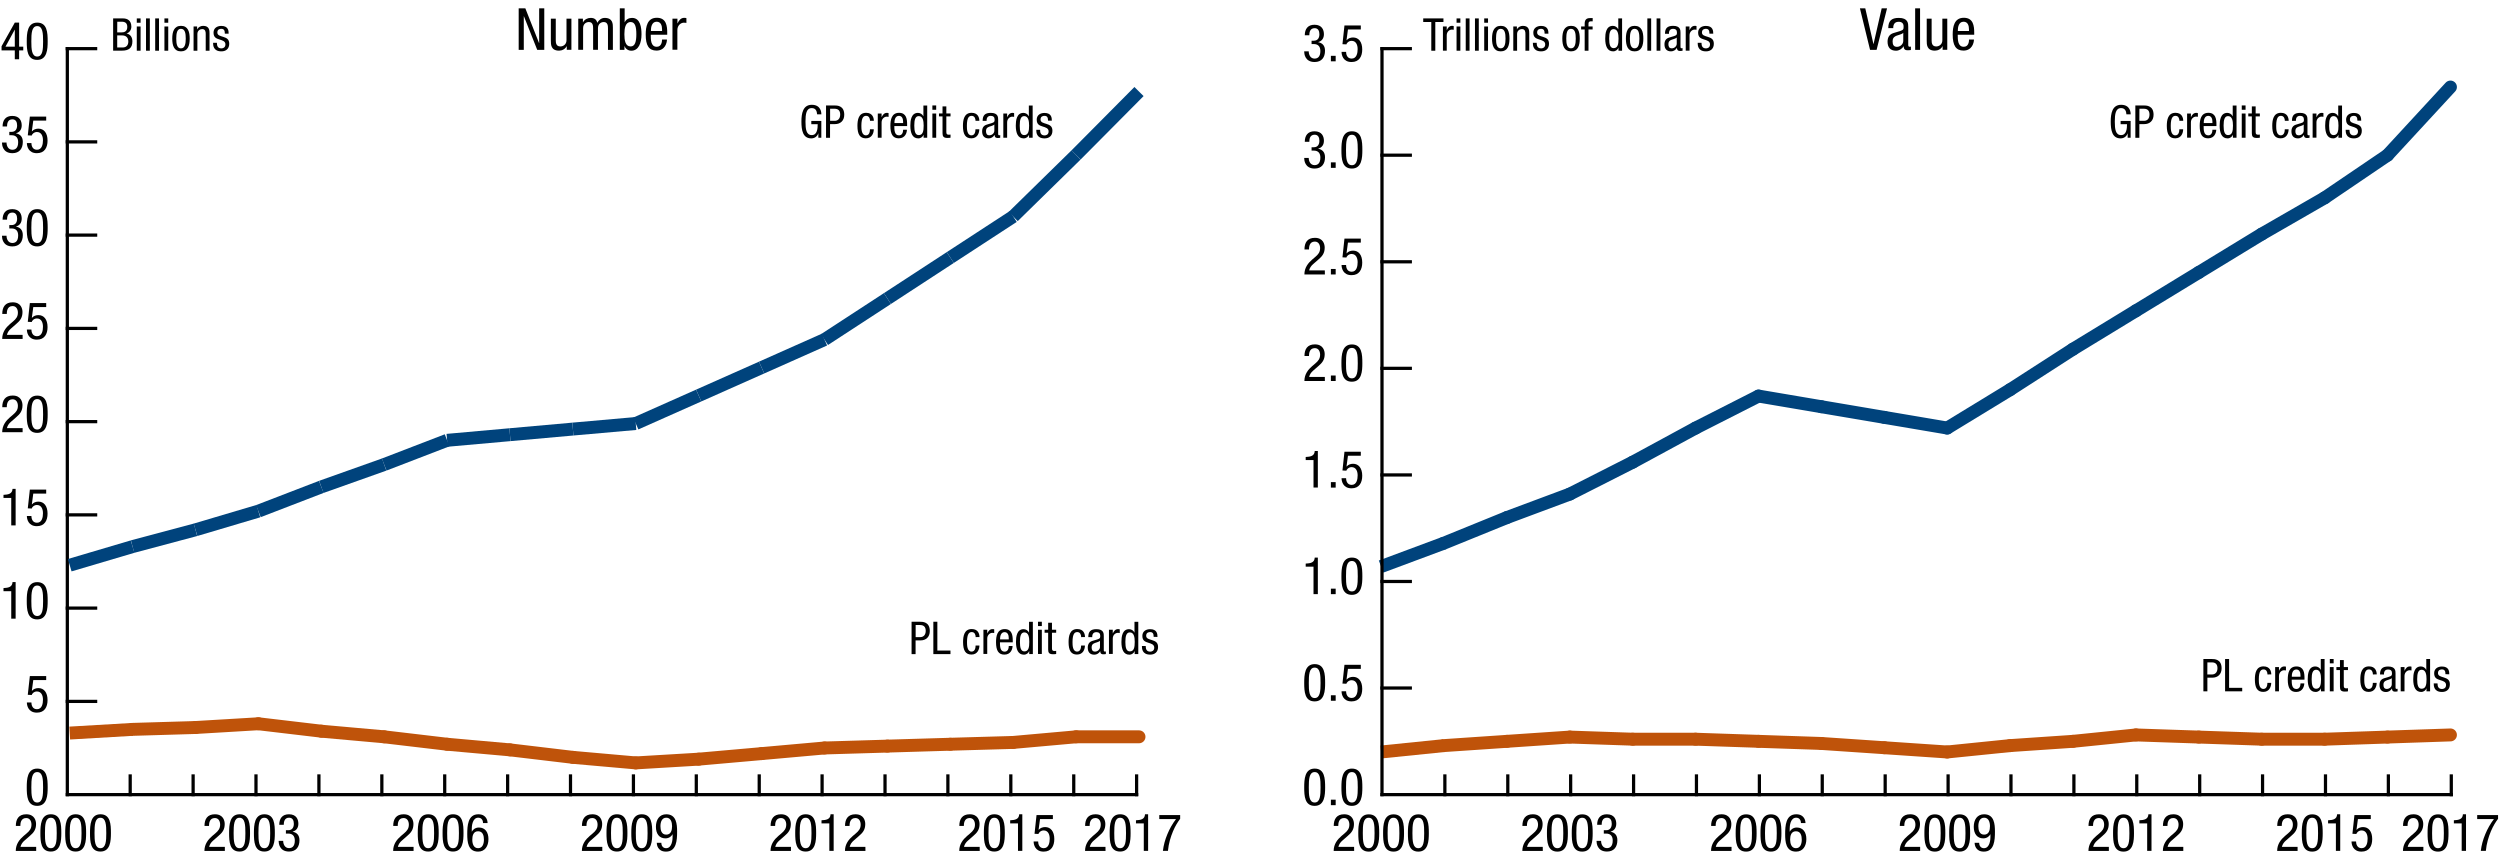 <?xml version="1.0" encoding="utf-8"?>
<!-- Generator: Adobe Illustrator 22.0.1, SVG Export Plug-In . SVG Version: 6.00 Build 0)  -->
<svg version="1.1" id="Layer_1" xmlns="http://www.w3.org/2000/svg" xmlns:xlink="http://www.w3.org/1999/xlink" x="0px" y="0px"
	 viewBox="0 0 386.94 133.41" style="enable-background:new 0 0 386.94 133.41;" xml:space="preserve">
<style type="text/css">
	.st0{fill:none;stroke:#000000;stroke-width:0.5;stroke-linecap:square;stroke-miterlimit:10;}
	.st1{fill:none;}
	.st2{fill:none;stroke:#BF530A;stroke-width:2;stroke-miterlimit:10;}
	.st3{fill:none;stroke:#BF530A;stroke-width:2;stroke-linecap:round;stroke-miterlimit:10;}
	.st4{fill:none;stroke:#00437C;stroke-width:2;stroke-miterlimit:10;}
	.st5{fill:none;stroke:#00437C;stroke-width:2;stroke-linecap:round;stroke-miterlimit:10;}
</style>
<g id="left_graph">
	<g>
		<line class="st0" x1="10.42" y1="122.99" x2="175.92" y2="122.99"/>
		<g>
			<g>
				<line class="st1" x1="6.42" y1="122.99" x2="6.42" y2="120.1"/>
				<line class="st0" x1="20.15" y1="122.99" x2="20.15" y2="120.1"/>
				<line class="st0" x1="29.89" y1="122.99" x2="29.89" y2="120.1"/>
				<line class="st0" x1="39.62" y1="122.99" x2="39.62" y2="120.1"/>
				<line class="st0" x1="49.36" y1="122.99" x2="49.36" y2="120.1"/>
				<line class="st0" x1="59.1" y1="122.99" x2="59.1" y2="120.1"/>
				<line class="st0" x1="68.83" y1="122.99" x2="68.83" y2="120.1"/>
				<line class="st0" x1="78.57" y1="122.99" x2="78.57" y2="120.1"/>
				<line class="st0" x1="88.3" y1="122.99" x2="88.3" y2="120.1"/>
				<line class="st0" x1="98.04" y1="122.99" x2="98.04" y2="120.1"/>
				<line class="st0" x1="107.77" y1="122.99" x2="107.77" y2="120.1"/>
				<line class="st0" x1="117.51" y1="122.99" x2="117.51" y2="120.1"/>
				<line class="st0" x1="127.24" y1="122.99" x2="127.24" y2="120.1"/>
				<line class="st0" x1="136.98" y1="122.99" x2="136.98" y2="120.1"/>
				<line class="st0" x1="146.71" y1="122.99" x2="146.71" y2="120.1"/>
				<line class="st0" x1="156.45" y1="122.99" x2="156.45" y2="120.1"/>
				<line class="st0" x1="166.19" y1="122.99" x2="166.19" y2="120.1"/>
				<line class="st0" x1="175.92" y1="122.99" x2="175.92" y2="120.1"/>
				<line class="st1" x1="185.66" y1="122.99" x2="185.66" y2="120.1"/>
			</g>
		</g>
	</g>
	<g>
		<g>
			<g>
				<path d="M4.14,121.87c0-1.25,0.08-2.91,1.62-2.91s1.62,1.53,1.62,2.91c0,1.19-0.08,2.86-1.62,2.86S4.14,123.22,4.14,121.87z
					 M5.76,124.21c0.86,0,0.91-1.14,0.91-2.33c0-1.25-0.05-2.38-0.91-2.38s-0.91,1.13-0.91,2.38C4.85,123.06,4.9,124.21,5.76,124.21
					z"/>
			</g>
			<g>
				<path d="M4.62,104.64h2.53v0.62h-2l-0.22,1.64l0.02,0.02c0.23-0.28,0.61-0.42,0.99-0.42c0.86,0,1.42,0.67,1.42,1.86
					c0,1.06-0.46,1.94-1.65,1.94c-1.34,0-1.55-1.11-1.55-1.57h0.7c0,0.3,0.11,1.04,0.86,1.04c0.8,0,0.93-0.9,0.93-1.47
					c0-0.62-0.23-1.28-0.94-1.28c-0.49,0-0.8,0.42-0.8,0.55l-0.61-0.03L4.62,104.64z"/>
			</g>
			<g>
				<path d="M0.54,91.02c0.71-0.04,1.36-0.12,1.4-0.93h0.48v5.66H1.74V91.5h-1.2V91.02z"/>
				<path d="M4.14,93.01c0-1.25,0.08-2.91,1.62-2.91s1.62,1.53,1.62,2.91c0,1.19-0.08,2.86-1.62,2.86S4.14,94.35,4.14,93.01z
					 M5.76,95.34c0.86,0,0.91-1.14,0.91-2.33c0-1.25-0.05-2.38-0.91-2.38s-0.91,1.13-0.91,2.38C4.85,94.2,4.9,95.34,5.76,95.34z"/>
			</g>
			<g>
				<path d="M0.54,76.59c0.71-0.04,1.36-0.12,1.4-0.93h0.48v5.66H1.74v-4.25h-1.2V76.59z"/>
				<path d="M4.62,75.78h2.53v0.62h-2l-0.22,1.64l0.02,0.02c0.23-0.28,0.61-0.42,0.99-0.42c0.86,0,1.42,0.67,1.42,1.86
					c0,1.06-0.46,1.94-1.65,1.94c-1.34,0-1.55-1.11-1.55-1.57h0.7c0,0.3,0.11,1.04,0.86,1.04c0.8,0,0.93-0.9,0.93-1.47
					c0-0.62-0.23-1.28-0.94-1.28c-0.49,0-0.8,0.42-0.8,0.55L4.3,78.68L4.62,75.78z"/>
			</g>
			<g>
				<path d="M3.5,66.89H0.34c0-1.06,0.59-1.78,1.22-2.32l0.46-0.39c0.46-0.39,0.75-0.74,0.75-1.36c0-0.48-0.22-1.02-0.82-1.02
					c-0.87,0-0.9,0.9-0.9,1.22h-0.7c0-1.06,0.45-1.8,1.61-1.8c1.31,0,1.52,1.02,1.52,1.51c0,0.86-0.36,1.33-0.99,1.86l-0.8,0.7
					c-0.31,0.26-0.53,0.59-0.62,0.97H3.5V66.89z"/>
				<path d="M4.14,64.14c0-1.25,0.08-2.91,1.62-2.91s1.62,1.53,1.62,2.91C7.38,65.33,7.3,67,5.76,67S4.14,65.49,4.14,64.14z
					 M5.76,66.48c0.86,0,0.91-1.14,0.91-2.33c0-1.25-0.05-2.38-0.91-2.38s-0.91,1.13-0.91,2.38C4.85,65.33,4.9,66.48,5.76,66.48z"/>
			</g>
			<g>
				<path d="M3.5,52.46H0.34c0-1.06,0.59-1.78,1.22-2.32l0.46-0.39c0.46-0.39,0.75-0.74,0.75-1.36c0-0.48-0.22-1.02-0.82-1.02
					c-0.87,0-0.9,0.9-0.9,1.22h-0.7c0-1.06,0.45-1.8,1.61-1.8c1.31,0,1.52,1.02,1.52,1.51c0,0.86-0.36,1.33-0.99,1.86l-0.8,0.7
					c-0.31,0.26-0.53,0.59-0.62,0.97H3.5V52.46z"/>
				<path d="M4.62,46.91h2.53v0.62h-2l-0.22,1.64l0.02,0.02c0.23-0.28,0.61-0.42,0.99-0.42c0.86,0,1.42,0.67,1.42,1.86
					c0,1.06-0.46,1.94-1.65,1.94c-1.34,0-1.55-1.11-1.55-1.57h0.7c0,0.3,0.11,1.04,0.86,1.04c0.8,0,0.93-0.9,0.93-1.47
					c0-0.62-0.23-1.28-0.94-1.28c-0.49,0-0.8,0.42-0.8,0.55L4.3,49.81L4.62,46.91z"/>
			</g>
			<g>
				<path d="M1.44,34.84h0.35c0.6,0,0.86-0.43,0.86-1c0-0.51-0.19-0.94-0.74-0.94c-0.74,0-0.82,0.7-0.82,1.1H0.4
					c0-0.96,0.46-1.63,1.5-1.63c1.18,0,1.46,0.83,1.46,1.47c0,0.58-0.28,1.06-0.88,1.21v0.02c0.64,0.13,1.05,0.53,1.05,1.32
					c0,1.03-0.52,1.75-1.61,1.75c-1.52,0-1.61-1.32-1.61-1.58v-0.07h0.7c0,0.52,0.26,1.12,0.9,1.12c0.42,0,0.9-0.21,0.9-1.17
					c0-0.67-0.32-1.08-1.02-1.08H1.44V34.84z"/>
				<path d="M4.14,35.28c0-1.25,0.08-2.91,1.62-2.91s1.62,1.53,1.62,2.91c0,1.19-0.08,2.86-1.62,2.86S4.14,36.62,4.14,35.28z
					 M5.76,37.61c0.86,0,0.91-1.14,0.91-2.33c0-1.25-0.05-2.38-0.91-2.38s-0.91,1.13-0.91,2.38C4.85,36.47,4.9,37.61,5.76,37.61z"/>
			</g>
			<g>
				<path d="M1.44,20.41h0.35c0.6,0,0.86-0.43,0.86-1c0-0.51-0.19-0.94-0.74-0.94c-0.74,0-0.82,0.7-0.82,1.1H0.4
					c0-0.96,0.46-1.63,1.5-1.63c1.18,0,1.46,0.83,1.46,1.47c0,0.58-0.28,1.06-0.88,1.21v0.02c0.64,0.13,1.05,0.53,1.05,1.32
					c0,1.03-0.52,1.75-1.61,1.75c-1.52,0-1.61-1.32-1.61-1.58v-0.07h0.7c0,0.52,0.26,1.12,0.9,1.12c0.42,0,0.9-0.21,0.9-1.17
					c0-0.67-0.32-1.08-1.02-1.08H1.44V20.41z"/>
				<path d="M4.62,18.05h2.53v0.62h-2l-0.22,1.64l0.02,0.02c0.23-0.28,0.61-0.42,0.99-0.42c0.86,0,1.42,0.67,1.42,1.86
					c0,1.06-0.46,1.94-1.65,1.94c-1.34,0-1.55-1.11-1.55-1.57h0.7c0,0.3,0.11,1.04,0.86,1.04c0.8,0,0.93-0.9,0.93-1.47
					c0-0.62-0.23-1.28-0.94-1.28c-0.49,0-0.8,0.42-0.8,0.55L4.3,20.95L4.62,18.05z"/>
			</g>
			<g>
				<path d="M2.29,3.5h0.67v3.72H3.6V7.8H2.96v1.37H2.29V7.8H0.24V7.16L2.29,3.5z M0.85,7.22h1.44V4.61H2.27L0.85,7.22z"/>
				<path d="M4.14,6.41c0-1.25,0.08-2.91,1.62-2.91s1.62,1.53,1.62,2.91c0,1.19-0.08,2.86-1.62,2.86S4.14,7.76,4.14,6.41z
					 M5.76,8.75c0.86,0,0.91-1.14,0.91-2.33c0-1.25-0.05-2.38-0.91-2.38S4.85,5.17,4.85,6.41C4.85,7.6,4.9,8.75,5.76,8.75z"/>
			</g>
		</g>
		<line class="st0" x1="10.42" y1="122.99" x2="10.42" y2="7.53"/>
		<g>
			<g>
				<line class="st1" x1="6.42" y1="122.99" x2="10.8" y2="122.99"/>
				<line class="st0" x1="10.42" y1="108.56" x2="14.8" y2="108.56"/>
				<line class="st0" x1="10.42" y1="94.12" x2="14.8" y2="94.12"/>
				<line class="st0" x1="10.42" y1="79.69" x2="14.8" y2="79.69"/>
				<line class="st0" x1="10.42" y1="65.26" x2="14.8" y2="65.26"/>
				<line class="st0" x1="10.42" y1="50.83" x2="14.8" y2="50.83"/>
				<line class="st0" x1="10.42" y1="36.39" x2="14.8" y2="36.39"/>
				<line class="st0" x1="10.42" y1="21.96" x2="14.8" y2="21.96"/>
				<line class="st0" x1="10.42" y1="7.53" x2="14.8" y2="7.53"/>
			</g>
		</g>
	</g>
	<g>
		<g>
			<line class="st1" x1="65.69" y1="40.92" x2="87.6" y2="40.92"/>
			<g>
				<line class="st2" x1="20.52" y1="112.89" x2="10.79" y2="113.46"/>
				<line class="st3" x1="30.26" y1="112.6" x2="20.52" y2="112.89"/>
				<line class="st3" x1="39.99" y1="112.02" x2="30.26" y2="112.6"/>
				<line class="st3" x1="49.73" y1="113.17" x2="39.99" y2="112.02"/>
				<line class="st3" x1="59.46" y1="114.04" x2="49.73" y2="113.17"/>
				<line class="st3" x1="69.2" y1="115.19" x2="59.46" y2="114.04"/>
				<line class="st3" x1="78.93" y1="116.06" x2="69.2" y2="115.19"/>
				<line class="st3" x1="88.67" y1="117.22" x2="78.93" y2="116.06"/>
				<line class="st3" x1="98.4" y1="118.08" x2="88.67" y2="117.22"/>
				<line class="st3" x1="108.14" y1="117.5" x2="98.4" y2="118.08"/>
				<line class="st3" x1="117.88" y1="116.64" x2="108.14" y2="117.5"/>
				<line class="st3" x1="127.61" y1="115.77" x2="117.88" y2="116.64"/>
				<line class="st3" x1="137.35" y1="115.48" x2="127.61" y2="115.77"/>
				<line class="st3" x1="147.08" y1="115.19" x2="137.35" y2="115.48"/>
				<line class="st3" x1="156.82" y1="114.91" x2="147.08" y2="115.19"/>
				<line class="st3" x1="166.55" y1="114.04" x2="156.82" y2="114.91"/>
				<line class="st3" x1="176.29" y1="114.04" x2="166.55" y2="114.04"/>
			</g>
		</g>
		<g>
			<line class="st1" x1="65.69" y1="34.84" x2="87.6" y2="34.84"/>
			<g>
				<line class="st4" x1="20.52" y1="84.6" x2="10.79" y2="87.48"/>
				<line class="st4" x1="30.26" y1="82" x2="20.52" y2="84.6"/>
				<line class="st4" x1="39.99" y1="79.11" x2="30.26" y2="82"/>
				<line class="st4" x1="49.73" y1="75.36" x2="39.99" y2="79.11"/>
				<line class="st4" x1="59.46" y1="71.9" x2="49.73" y2="75.36"/>
				<line class="st4" x1="69.2" y1="68.15" x2="59.46" y2="71.9"/>
				<line class="st4" x1="78.93" y1="67.28" x2="69.2" y2="68.15"/>
				<line class="st4" x1="88.67" y1="66.41" x2="78.93" y2="67.28"/>
				<line class="st4" x1="98.4" y1="65.55" x2="88.67" y2="66.41"/>
				<line class="st4" x1="108.14" y1="61.22" x2="98.4" y2="65.55"/>
				<line class="st4" x1="117.88" y1="56.89" x2="108.14" y2="61.22"/>
				<line class="st4" x1="127.61" y1="52.56" x2="117.88" y2="56.89"/>
				<line class="st4" x1="137.35" y1="46.21" x2="127.61" y2="52.56"/>
				<line class="st4" x1="147.08" y1="39.86" x2="137.35" y2="46.21"/>
				<line class="st4" x1="156.82" y1="33.51" x2="147.08" y2="39.86"/>
				<line class="st4" x1="166.55" y1="23.98" x2="156.82" y2="33.51"/>
				<line class="st4" x1="176.29" y1="14.17" x2="166.55" y2="23.98"/>
			</g>
		</g>
	</g>
	<g>
		<g>
			<g>
				<path d="M141.09,96.23h1.27c0.43,0,1.55,0,1.55,1.44c0,0.93-0.6,1.45-1.44,1.45h-0.76v2.12h-0.62L141.09,96.23L141.09,96.23z
					 M141.71,98.61h0.74c0.45,0,0.83-0.31,0.83-0.97c0-0.55-0.25-0.9-0.87-0.9h-0.69v1.87H141.71z"/>
				<path d="M144.46,96.23h0.62v4.46h2.03v0.55h-2.65V96.23z"/>
				<path d="M151.01,98.61c0-0.36-0.15-0.78-0.6-0.78c-0.36,0-0.74,0.18-0.74,1.55c0,0.48,0.01,1.47,0.71,1.47
					c0.5,0,0.62-0.53,0.62-0.94h0.59c0,0.59-0.29,1.4-1.23,1.4c-0.92,0-1.3-0.63-1.3-1.93c0-0.93,0.18-2.02,1.34-2.02
					c1.03,0,1.2,0.81,1.2,1.24L151.01,98.61L151.01,98.61z"/>
				<path d="M152.21,97.47h0.59v0.56h0.01c0.17-0.36,0.39-0.66,0.81-0.66c0.12,0,0.2,0.01,0.26,0.04v0.57
					c-0.06-0.01-0.13-0.03-0.31-0.03c-0.29,0-0.77,0.27-0.77,0.89v2.37h-0.59L152.21,97.47L152.21,97.47z"/>
				<path d="M154.77,99.42c0,0.58,0,1.44,0.72,1.44c0.56,0,0.64-0.58,0.64-0.87h0.59c0,0.4-0.23,1.33-1.26,1.33
					c-0.92,0-1.3-0.63-1.3-1.93c0-0.93,0.18-2.02,1.34-2.02c1.15,0,1.25,1,1.25,1.81v0.24H154.77z M156.13,98.96v-0.2
					c0-0.42-0.13-0.92-0.65-0.92c-0.62,0-0.69,0.76-0.69,0.98v0.14C154.79,98.96,156.13,98.96,156.13,98.96z"/>
				<path d="M159.86,101.23h-0.56v-0.46h-0.01c-0.08,0.28-0.41,0.56-0.81,0.56c-0.89,0-1.23-0.8-1.23-1.97
					c0-0.78,0.12-1.98,1.18-1.98c0.34,0,0.69,0.2,0.83,0.53h0.01v-1.67h0.59V101.23z M158.55,100.82c0.64,0,0.76-0.61,0.76-1.47
					c0-0.73-0.12-1.47-0.76-1.47c-0.54,0-0.69,0.57-0.69,1.47S158.01,100.82,158.55,100.82z"/>
				<path d="M160.66,96.23h0.59v0.67h-0.59V96.23z M160.66,97.47h0.59v3.75h-0.59V97.47z"/>
				<path d="M162.23,96.38h0.59v1.09h0.65v0.46h-0.65v2.41c0,0.3,0.08,0.42,0.39,0.42c0.13,0,0.2-0.01,0.26-0.02v0.48
					c-0.08,0.02-0.23,0.04-0.48,0.04c-0.62,0-0.76-0.25-0.76-0.74v-2.59h-0.55v-0.46h0.55V96.38z"/>
				<path d="M167.34,98.61c0-0.36-0.15-0.78-0.6-0.78c-0.36,0-0.74,0.18-0.74,1.55c0,0.48,0.01,1.47,0.71,1.47
					c0.5,0,0.62-0.53,0.62-0.94h0.59c0,0.59-0.29,1.4-1.23,1.4c-0.92,0-1.3-0.63-1.3-1.93c0-0.93,0.18-2.02,1.34-2.02
					c1.03,0,1.2,0.81,1.2,1.24L167.34,98.61L167.34,98.61z"/>
				<path d="M168.44,98.61c0-0.85,0.36-1.23,1.26-1.23c1.14,0,1.14,0.69,1.14,1.08v2.09c0,0.16-0.01,0.3,0.18,0.3
					c0.08,0,0.11-0.01,0.14-0.04v0.42c-0.05,0.01-0.2,0.04-0.34,0.04c-0.22,0-0.51,0-0.53-0.48h-0.01c-0.19,0.34-0.55,0.54-0.9,0.54
					c-0.7,0-1.02-0.42-1.02-1.09c0-0.53,0.22-0.89,0.71-1.04l0.79-0.24c0.43-0.13,0.43-0.26,0.43-0.57c0-0.36-0.21-0.55-0.6-0.55
					c-0.64,0-0.64,0.59-0.64,0.74v0.04L168.44,98.61L168.44,98.61z M170.25,99.18c-0.23,0.23-0.74,0.27-1,0.44
					c-0.19,0.12-0.29,0.27-0.29,0.59c0,0.39,0.13,0.64,0.53,0.64c0.39,0,0.76-0.32,0.76-0.71V99.18z"/>
				<path d="M171.64,97.47h0.59v0.56h0.01c0.17-0.36,0.39-0.66,0.81-0.66c0.12,0,0.2,0.01,0.26,0.04v0.57
					c-0.06-0.01-0.13-0.03-0.31-0.03c-0.29,0-0.77,0.27-0.77,0.89v2.37h-0.59L171.64,97.47L171.64,97.47z"/>
				<path d="M176.18,101.23h-0.56v-0.46h-0.01c-0.08,0.28-0.41,0.56-0.81,0.56c-0.89,0-1.23-0.8-1.23-1.97
					c0-0.78,0.12-1.98,1.18-1.98c0.34,0,0.69,0.2,0.83,0.53h0.01v-1.67h0.59V101.23z M174.87,100.82c0.64,0,0.76-0.61,0.76-1.47
					c0-0.73-0.12-1.47-0.76-1.47c-0.54,0-0.69,0.57-0.69,1.47S174.33,100.82,174.87,100.82z"/>
				<path d="M178.56,98.57c0-0.48-0.13-0.74-0.55-0.74c-0.19,0-0.61,0.05-0.61,0.57c0,0.45,0.46,0.53,0.92,0.68
					c0.45,0.15,0.92,0.31,0.92,1.06c0,0.78-0.51,1.18-1.21,1.18c-1.27,0-1.29-0.95-1.29-1.33h0.59c0,0.46,0.12,0.87,0.7,0.87
					c0.19,0,0.62-0.09,0.62-0.62c0-0.5-0.47-0.62-0.92-0.76c-0.46-0.15-0.92-0.29-0.92-1.06c0-0.7,0.55-1.04,1.2-1.04
					c1.09,0,1.14,0.76,1.14,1.2L178.56,98.57L178.56,98.57z"/>
			</g>
		</g>
	</g>
	<g>
		<g>
			<path d="M171.11,131.7h-3.17c0-1.06,0.59-1.78,1.22-2.32l0.46-0.39c0.46-0.39,0.75-0.74,0.75-1.36c0-0.48-0.22-1.02-0.82-1.02
				c-0.87,0-0.9,0.9-0.9,1.22h-0.7c0-1.06,0.45-1.8,1.61-1.8c1.31,0,1.52,1.02,1.52,1.51c0,0.86-0.36,1.33-0.99,1.86l-0.8,0.7
				c-0.31,0.26-0.53,0.59-0.62,0.97h2.43L171.11,131.7L171.11,131.7z"/>
			<path d="M171.75,128.94c0-1.25,0.08-2.91,1.62-2.91s1.62,1.53,1.62,2.91c0,1.19-0.08,2.86-1.62,2.86S171.75,130.29,171.75,128.94
				z M173.37,131.28c0.86,0,0.91-1.14,0.91-2.33c0-1.25-0.05-2.38-0.91-2.38s-0.91,1.13-0.91,2.38
				C172.46,130.14,172.5,131.28,173.37,131.28z"/>
			<path d="M175.82,126.96c0.71-0.04,1.36-0.12,1.4-0.93h0.48v5.66h-0.67v-4.25h-1.21L175.82,126.96L175.82,126.96z"/>
			<path d="M179.43,126.15h3.23v0.58c-0.31,0.41-0.76,1.09-1.11,1.94c-0.36,0.87-0.67,1.86-0.78,3.02h-0.78
				c0.1-0.86,0.34-1.74,0.69-2.57c0.34-0.84,0.79-1.62,1.34-2.35h-2.59V126.15z"/>
		</g>
		<g>
			<path class="st1" d="M161.38,131.7h-3.17c0-1.06,0.59-1.78,1.22-2.32l0.46-0.39c0.46-0.39,0.75-0.74,0.75-1.36
				c0-0.48-0.22-1.02-0.82-1.02c-0.87,0-0.9,0.9-0.9,1.22h-0.7c0-1.06,0.45-1.8,1.61-1.8c1.31,0,1.52,1.02,1.52,1.51
				c0,0.86-0.36,1.33-0.99,1.86l-0.8,0.7c-0.31,0.26-0.53,0.59-0.62,0.97h2.43L161.38,131.7L161.38,131.7z"/>
			<path class="st1" d="M162.02,128.94c0-1.25,0.08-2.91,1.62-2.91s1.62,1.53,1.62,2.91c0,1.19-0.08,2.86-1.62,2.86
				S162.02,130.29,162.02,128.94z M163.63,131.28c0.86,0,0.91-1.14,0.91-2.33c0-1.25-0.05-2.38-0.91-2.38s-0.91,1.13-0.91,2.38
				C162.72,130.14,162.77,131.28,163.63,131.28z"/>
			<path class="st1" d="M166.09,126.96c0.71-0.04,1.36-0.12,1.4-0.93h0.48v5.66h-0.67v-4.25h-1.21L166.09,126.96L166.09,126.96z"/>
			<path class="st1" d="M172.12,127.39c0-0.48-0.26-0.83-0.74-0.83c-0.94,0-1,1.41-1,1.7v0.45h0.02c0.1-0.22,0.46-0.63,1.08-0.63
				c0.98,0,1.48,0.74,1.48,1.79c0,1.1-0.54,1.94-1.6,1.94c-1.57,0-1.68-1.51-1.68-2.69c0-1.3,0.08-3.09,1.72-3.09
				c1.31,0,1.43,1.1,1.43,1.36L172.12,127.39L172.12,127.39z M171.35,131.28c0.7,0,0.9-0.71,0.9-1.31c0-0.6-0.15-1.31-0.9-1.31
				s-0.9,0.71-0.9,1.31C170.46,130.57,170.65,131.28,171.35,131.28z"/>
		</g>
		<g>
			<path d="M151.64,131.7h-3.17c0-1.06,0.59-1.78,1.22-2.32l0.46-0.39c0.46-0.39,0.75-0.74,0.75-1.36c0-0.48-0.22-1.02-0.82-1.02
				c-0.87,0-0.9,0.9-0.9,1.22h-0.7c0-1.06,0.45-1.8,1.61-1.8c1.31,0,1.52,1.02,1.52,1.51c0,0.86-0.36,1.33-0.99,1.86l-0.8,0.7
				c-0.31,0.26-0.53,0.59-0.62,0.97h2.43L151.64,131.7L151.64,131.7z"/>
			<path d="M152.28,128.94c0-1.25,0.08-2.91,1.62-2.91s1.62,1.53,1.62,2.91c0,1.19-0.08,2.86-1.62,2.86S152.28,130.29,152.28,128.94
				z M153.9,131.28c0.86,0,0.91-1.14,0.91-2.33c0-1.25-0.05-2.38-0.91-2.38s-0.91,1.13-0.91,2.38
				C152.98,130.14,153.03,131.28,153.9,131.28z"/>
			<path d="M156.35,126.96c0.71-0.04,1.36-0.12,1.4-0.93h0.48v5.66h-0.67v-4.25h-1.21L156.35,126.96L156.35,126.96z"/>
			<path d="M160.43,126.15h2.53v0.62h-1.99l-0.22,1.64l0.02,0.02c0.23-0.28,0.61-0.42,0.99-0.42c0.86,0,1.42,0.67,1.42,1.86
				c0,1.06-0.46,1.94-1.65,1.94c-1.34,0-1.55-1.11-1.55-1.57h0.7c0,0.3,0.11,1.04,0.86,1.04c0.8,0,0.93-0.9,0.93-1.47
				c0-0.62-0.23-1.28-0.94-1.28c-0.49,0-0.8,0.42-0.8,0.55l-0.61-0.03L160.43,126.15z"/>
		</g>
		<g>
			<path d="M122.43,131.7h-3.17c0-1.06,0.59-1.78,1.22-2.32l0.46-0.39c0.46-0.39,0.75-0.74,0.75-1.36c0-0.48-0.22-1.02-0.82-1.02
				c-0.87,0-0.9,0.9-0.9,1.22h-0.7c0-1.06,0.45-1.8,1.61-1.8c1.31,0,1.52,1.02,1.52,1.51c0,0.86-0.36,1.33-0.99,1.86l-0.8,0.7
				c-0.31,0.26-0.53,0.59-0.62,0.97h2.43v0.63H122.43z"/>
			<path d="M123.08,128.94c0-1.25,0.08-2.91,1.62-2.91s1.62,1.53,1.62,2.91c0,1.19-0.08,2.86-1.62,2.86S123.08,130.29,123.08,128.94
				z M124.69,131.28c0.86,0,0.91-1.14,0.91-2.33c0-1.25-0.05-2.38-0.91-2.38s-0.91,1.13-0.91,2.38
				C123.78,130.14,123.83,131.28,124.69,131.28z"/>
			<path d="M127.15,126.96c0.71-0.04,1.36-0.12,1.4-0.93h0.48v5.66h-0.67v-4.25h-1.21V126.96z"/>
			<path d="M133.95,131.7h-3.17c0-1.06,0.59-1.78,1.22-2.32l0.46-0.39c0.46-0.39,0.75-0.74,0.75-1.36c0-0.48-0.22-1.02-0.82-1.02
				c-0.87,0-0.9,0.9-0.9,1.22h-0.7c0-1.06,0.45-1.8,1.61-1.8c1.31,0,1.52,1.02,1.52,1.51c0,0.86-0.36,1.33-0.99,1.86l-0.8,0.7
				c-0.31,0.26-0.53,0.59-0.62,0.97h2.43L133.95,131.7L133.95,131.7z"/>
		</g>
		<g>
			<path d="M93.23,131.7h-3.17c0-1.06,0.59-1.78,1.22-2.32l0.46-0.39c0.46-0.39,0.75-0.74,0.75-1.36c0-0.48-0.22-1.02-0.82-1.02
				c-0.87,0-0.9,0.9-0.9,1.22h-0.7c0-1.06,0.45-1.8,1.61-1.8c1.31,0,1.52,1.02,1.52,1.51c0,0.86-0.36,1.33-0.99,1.86l-0.8,0.7
				c-0.31,0.26-0.53,0.59-0.62,0.97h2.43v0.63H93.23z"/>
			<path d="M93.87,128.94c0-1.25,0.08-2.91,1.62-2.91s1.62,1.53,1.62,2.91c0,1.19-0.08,2.86-1.62,2.86S93.87,130.29,93.87,128.94z
				 M95.48,131.28c0.86,0,0.91-1.14,0.91-2.33c0-1.25-0.05-2.38-0.91-2.38s-0.91,1.13-0.91,2.38
				C94.57,130.14,94.62,131.28,95.48,131.28z"/>
			<path d="M97.71,128.94c0-1.25,0.08-2.91,1.62-2.91s1.62,1.53,1.62,2.91c0,1.19-0.08,2.86-1.62,2.86S97.71,130.29,97.71,128.94z
				 M99.32,131.28c0.86,0,0.91-1.14,0.91-2.33c0-1.25-0.05-2.38-0.91-2.38s-0.91,1.13-0.91,2.38
				C98.41,130.14,98.46,131.28,99.32,131.28z"/>
			<path d="M102.36,130.45c0,0.47,0.26,0.83,0.74,0.83c0.94,0,1-1.42,1-1.7v-0.45h-0.02c-0.1,0.22-0.46,0.63-1.08,0.63
				c-0.98,0-1.48-0.74-1.48-1.79c0-1.1,0.54-1.94,1.6-1.94c1.57,0,1.68,1.52,1.68,2.69c0,1.3-0.08,3.09-1.72,3.09
				c-1.31,0-1.43-1.1-1.43-1.36H102.36z M103.12,126.56c-0.7,0-0.9,0.71-0.9,1.31c0,0.6,0.15,1.31,0.9,1.31s0.9-0.71,0.9-1.31
				S103.83,126.56,103.12,126.56z"/>
		</g>
		<g>
			<path d="M64.02,131.7h-3.17c0-1.06,0.59-1.78,1.22-2.32l0.46-0.39c0.46-0.39,0.75-0.74,0.75-1.36c0-0.48-0.22-1.02-0.82-1.02
				c-0.87,0-0.9,0.9-0.9,1.22h-0.7c0-1.06,0.45-1.8,1.61-1.8c1.31,0,1.52,1.02,1.52,1.51c0,0.86-0.36,1.33-0.99,1.86l-0.8,0.7
				c-0.31,0.26-0.53,0.59-0.62,0.97h2.43v0.63H64.02z"/>
			<path d="M64.66,128.94c0-1.25,0.08-2.91,1.62-2.91s1.62,1.53,1.62,2.91c0,1.19-0.08,2.86-1.62,2.86S64.66,130.29,64.66,128.94z
				 M66.28,131.28c0.86,0,0.91-1.14,0.91-2.33c0-1.25-0.05-2.38-0.91-2.38s-0.91,1.13-0.91,2.38
				C65.37,130.14,65.41,131.28,66.28,131.28z"/>
			<path d="M68.5,128.94c0-1.25,0.08-2.91,1.62-2.91s1.62,1.53,1.62,2.91c0,1.19-0.08,2.86-1.62,2.86S68.5,130.29,68.5,128.94z
				 M70.12,131.28c0.86,0,0.91-1.14,0.91-2.33c0-1.25-0.05-2.38-0.91-2.38s-0.91,1.13-0.91,2.38
				C69.21,130.14,69.25,131.28,70.12,131.28z"/>
			<path d="M74.76,127.39c0-0.48-0.26-0.83-0.74-0.83c-0.94,0-1,1.41-1,1.7v0.45h0.02c0.1-0.22,0.46-0.63,1.08-0.63
				c0.98,0,1.48,0.74,1.48,1.79c0,1.1-0.54,1.94-1.6,1.94c-1.57,0-1.68-1.51-1.68-2.69c0-1.3,0.08-3.09,1.72-3.09
				c1.31,0,1.43,1.1,1.43,1.36L74.76,127.39L74.76,127.39z M74,131.28c0.7,0,0.9-0.71,0.9-1.31c0-0.6-0.15-1.31-0.9-1.31
				s-0.9,0.71-0.9,1.31C73.1,130.57,73.29,131.28,74,131.28z"/>
		</g>
		<g>
			<path d="M34.81,131.7h-3.17c0-1.06,0.59-1.78,1.22-2.32l0.46-0.39c0.46-0.39,0.75-0.74,0.75-1.36c0-0.48-0.22-1.02-0.82-1.02
				c-0.87,0-0.9,0.9-0.9,1.22h-0.7c0-1.06,0.45-1.8,1.61-1.8c1.31,0,1.52,1.02,1.52,1.51c0,0.86-0.36,1.33-0.99,1.86l-0.8,0.7
				c-0.31,0.26-0.53,0.59-0.62,0.97h2.43v0.63H34.81z"/>
			<path d="M35.46,128.94c0-1.25,0.08-2.91,1.62-2.91s1.62,1.53,1.62,2.91c0,1.19-0.08,2.86-1.62,2.86S35.46,130.29,35.46,128.94z
				 M37.07,131.28c0.86,0,0.91-1.14,0.91-2.33c0-1.25-0.05-2.38-0.91-2.38s-0.91,1.13-0.91,2.38
				C36.16,130.14,36.21,131.28,37.07,131.28z"/>
			<path d="M39.3,128.94c0-1.25,0.08-2.91,1.62-2.91s1.62,1.53,1.62,2.91c0,1.19-0.08,2.86-1.62,2.86S39.3,130.29,39.3,128.94z
				 M40.91,131.28c0.86,0,0.91-1.14,0.91-2.33c0-1.25-0.05-2.38-0.91-2.38S40,127.7,40,128.94C40,130.14,40.05,131.28,40.91,131.28z
				"/>
			<path d="M44.27,128.5h0.35c0.6,0,0.86-0.43,0.86-1c0-0.51-0.19-0.94-0.74-0.94c-0.74,0-0.82,0.7-0.82,1.1h-0.7
				c0-0.96,0.46-1.63,1.5-1.63c1.18,0,1.46,0.83,1.46,1.47c0,0.58-0.28,1.06-0.88,1.21v0.02c0.64,0.13,1.05,0.53,1.05,1.32
				c0,1.03-0.52,1.75-1.61,1.75c-1.52,0-1.61-1.32-1.61-1.58v-0.07h0.7c0,0.52,0.26,1.12,0.9,1.12c0.42,0,0.9-0.21,0.9-1.17
				c0-0.67-0.32-1.08-1.02-1.08h-0.36v-0.52H44.27z"/>
		</g>
		<g>
			<path d="M5.61,131.7H2.44c0-1.06,0.59-1.78,1.22-2.32l0.46-0.39c0.46-0.39,0.75-0.74,0.75-1.36c0-0.48-0.22-1.02-0.82-1.02
				c-0.87,0-0.9,0.9-0.9,1.22h-0.7c0-1.06,0.45-1.8,1.61-1.8c1.31,0,1.52,1.02,1.52,1.51c0,0.86-0.36,1.33-0.99,1.86l-0.8,0.7
				c-0.31,0.26-0.53,0.59-0.62,0.97H5.6v0.63H5.61z"/>
			<path d="M6.25,128.94c0-1.25,0.08-2.91,1.62-2.91s1.62,1.53,1.62,2.91c0,1.19-0.08,2.86-1.62,2.86S6.25,130.29,6.25,128.94z
				 M7.87,131.28c0.86,0,0.91-1.14,0.91-2.33c0-1.25-0.05-2.38-0.91-2.38s-0.91,1.13-0.91,2.38C6.95,130.14,7,131.28,7.87,131.28z"
				/>
			<path d="M10.09,128.94c0-1.25,0.08-2.91,1.62-2.91s1.62,1.53,1.62,2.91c0,1.19-0.08,2.86-1.62,2.86S10.09,130.29,10.09,128.94z
				 M11.71,131.28c0.86,0,0.91-1.14,0.91-2.33c0-1.25-0.05-2.38-0.91-2.38s-0.91,1.13-0.91,2.38
				C10.79,130.14,10.84,131.28,11.71,131.28z"/>
			<path d="M13.93,128.94c0-1.25,0.08-2.91,1.62-2.91s1.62,1.53,1.62,2.91c0,1.19-0.08,2.86-1.62,2.86S13.93,130.29,13.93,128.94z
				 M15.54,131.28c0.86,0,0.91-1.14,0.91-2.33c0-1.25-0.05-2.38-0.91-2.38s-0.91,1.13-0.91,2.38
				C14.63,130.14,14.68,131.28,15.54,131.28z"/>
		</g>
	</g>
	<g>
		<path d="M80.28,1.29h1.03l2.12,5.37h0.02V1.29h0.79v6.43h-1.09l-2.06-5.2h-0.02v5.2h-0.79C80.28,7.72,80.28,1.29,80.28,1.29z"/>
		<path d="M88.44,7.71h-0.72V7.15H87.7c-0.21,0.44-0.7,0.69-1.17,0.69c-1.27,0-1.27-0.95-1.27-1.53V2.89h0.76v3.33
			c0,0.37,0.03,0.97,0.71,0.97c0.41,0,0.95-0.28,0.95-0.97V2.89h0.76V7.71z"/>
		<path d="M89.5,2.89h0.72v0.57h0.02c0.21-0.44,0.7-0.69,1.17-0.69c0.57,0,0.89,0.22,1.04,0.76c0.22-0.42,0.64-0.76,1.14-0.76
			c1.27,0,1.27,0.95,1.27,1.53v3.42H94.1V4.38c0-0.37-0.03-0.97-0.65-0.97c-0.36,0-0.9,0.22-0.9,0.97v3.33H91.8V4.38
			c0-0.37-0.03-0.97-0.65-0.97c-0.36,0-0.9,0.22-0.9,0.97v3.33H89.5V2.89z"/>
		<path d="M95.92,1.29h0.76v2.15h0.02c0.17-0.42,0.62-0.67,1.12-0.67c1.31,0,1.47,1.53,1.47,2.54c0,1.36-0.46,2.54-1.58,2.54
			c-0.52,0-0.95-0.36-1.04-0.72h-0.02v0.59h-0.72V1.29H95.92z M97.61,7.19c0.69,0,0.88-0.78,0.88-1.89c0-1.15-0.19-1.89-0.88-1.89
			c-0.82,0-0.97,0.96-0.97,1.89C96.64,6.28,96.79,7.19,97.61,7.19z"/>
		<path d="M100.72,5.39c0,0.75,0,1.85,0.93,1.85c0.72,0,0.82-0.75,0.82-1.12h0.76c0,0.51-0.3,1.71-1.62,1.71
			c-1.19,0-1.67-0.81-1.67-2.48c0-1.2,0.23-2.6,1.72-2.6c1.48,0,1.61,1.28,1.61,2.32v0.31h-2.55V5.39z M102.47,4.8V4.54
			c0-0.54-0.16-1.18-0.84-1.18c-0.79,0-0.88,0.97-0.88,1.26V4.8H102.47z"/>
		<path d="M104.09,2.89h0.76v0.72h0.02c0.22-0.46,0.5-0.85,1.04-0.85c0.15,0,0.26,0.02,0.33,0.05v0.74
			c-0.07-0.01-0.16-0.04-0.41-0.04c-0.38,0-0.99,0.35-0.99,1.14V7.7h-0.76V2.89H104.09z"/>
	</g>
	<g>
		<path d="M17.52,2.85h1.53c0.65,0,1.28,0.31,1.28,1.28c0,0.46-0.27,0.91-0.73,1.04v0.01c0.62,0.15,0.89,0.62,0.89,1.23
			c0,1.02-0.57,1.43-1.62,1.43h-1.36V2.85H17.52z M18.14,5.01h0.71c0.26,0,0.85-0.06,0.85-0.83c0-0.53-0.25-0.82-0.86-0.82h-0.69
			L18.14,5.01L18.14,5.01z M18.14,7.35h0.84c0.65,0,0.88-0.44,0.88-0.92c0-0.69-0.44-0.95-0.98-0.95h-0.74V7.35z"/>
		<path d="M21.17,2.85h0.59v0.67h-0.59V2.85z M21.17,4.1h0.59v3.75h-0.59V4.1z"/>
		<path d="M22.6,2.85h0.59v5H22.6V2.85z"/>
		<path d="M24.02,2.85h0.59v5h-0.59V2.85z"/>
		<path d="M25.45,2.85h0.59v0.67h-0.59V2.85z M25.45,4.1h0.59v3.75h-0.59V4.1z"/>
		<path d="M28.01,4c1.09,0,1.35,0.92,1.35,1.98s-0.27,1.97-1.35,1.97c-1.09,0-1.35-0.92-1.35-1.97S26.93,4,28.01,4z M28.75,5.97
			c0-0.81-0.11-1.51-0.75-1.51c-0.6,0-0.72,0.7-0.72,1.51S27.4,7.49,28,7.49C28.62,7.49,28.75,6.79,28.75,5.97z"/>
		<path d="M29.95,4.1h0.56v0.44h0.01C30.69,4.2,31.07,4,31.44,4c0.99,0,0.99,0.74,0.99,1.19v2.66h-0.59V5.26
			c0-0.29-0.02-0.76-0.55-0.76c-0.31,0-0.74,0.22-0.74,0.76v2.59h-0.59V4.1H29.95z"/>
		<path d="M34.8,5.2c0-0.48-0.13-0.74-0.55-0.74c-0.19,0-0.61,0.05-0.61,0.57c0,0.45,0.46,0.53,0.92,0.68
			c0.45,0.15,0.92,0.31,0.92,1.06c0,0.78-0.51,1.18-1.21,1.18C33,7.95,32.98,7,32.98,6.62h0.59c0,0.46,0.12,0.87,0.7,0.87
			c0.19,0,0.62-0.09,0.62-0.62c0-0.5-0.47-0.62-0.92-0.76c-0.46-0.15-0.92-0.29-0.92-1.06c0-0.7,0.55-1.04,1.2-1.04
			c1.09,0,1.14,0.76,1.14,1.2H34.8V5.2z"/>
	</g>
</g>
<g id="right_graph">
	<g>
		<line class="st0" x1="213.9" y1="122.99" x2="379.4" y2="122.99"/>
		<g>
			<g>
				<line class="st1" x1="208.9" y1="122.99" x2="208.9" y2="120.1"/>
				<line class="st0" x1="223.63" y1="122.99" x2="223.63" y2="120.1"/>
				<line class="st0" x1="233.37" y1="122.99" x2="233.37" y2="120.1"/>
				<line class="st0" x1="243.1" y1="122.99" x2="243.1" y2="120.1"/>
				<line class="st0" x1="252.84" y1="122.99" x2="252.84" y2="120.1"/>
				<line class="st0" x1="262.57" y1="122.99" x2="262.57" y2="120.1"/>
				<line class="st0" x1="272.31" y1="122.99" x2="272.31" y2="120.1"/>
				<line class="st0" x1="282.04" y1="122.99" x2="282.04" y2="120.1"/>
				<line class="st0" x1="291.78" y1="122.99" x2="291.78" y2="120.1"/>
				<line class="st0" x1="301.52" y1="122.99" x2="301.52" y2="120.1"/>
				<line class="st0" x1="311.25" y1="122.99" x2="311.25" y2="120.1"/>
				<line class="st0" x1="320.99" y1="122.99" x2="320.99" y2="120.1"/>
				<line class="st0" x1="330.72" y1="122.99" x2="330.72" y2="120.1"/>
				<line class="st0" x1="340.46" y1="122.99" x2="340.46" y2="120.1"/>
				<line class="st0" x1="350.19" y1="122.99" x2="350.19" y2="120.1"/>
				<line class="st0" x1="359.93" y1="122.99" x2="359.93" y2="120.1"/>
				<line class="st0" x1="369.66" y1="122.99" x2="369.66" y2="120.1"/>
				<line class="st0" x1="379.4" y1="122.99" x2="379.4" y2="120.1"/>
				<line class="st1" x1="369.13" y1="122.99" x2="369.13" y2="120.1"/>
			</g>
		</g>
	</g>
	<g>
		<g>
			<g>
				<path d="M201.86,121.87c0-1.25,0.08-2.91,1.62-2.91s1.62,1.53,1.62,2.91c0,1.19-0.08,2.86-1.62,2.86
					S201.86,123.21,201.86,121.87z M203.48,124.21c0.86,0,0.91-1.14,0.91-2.33c0-1.25-0.05-2.38-0.91-2.38s-0.91,1.13-0.91,2.38
					C202.57,123.06,202.61,124.21,203.48,124.21z"/>
				<path d="M205.99,123.77h0.74v0.85h-0.74V123.77z"/>
				<path d="M207.62,121.87c0-1.25,0.08-2.91,1.62-2.91s1.62,1.53,1.62,2.91c0,1.19-0.08,2.86-1.62,2.86
					S207.62,123.21,207.62,121.87z M209.24,124.21c0.86,0,0.91-1.14,0.91-2.33c0-1.25-0.05-2.38-0.91-2.38s-0.91,1.13-0.91,2.38
					C208.33,123.06,208.37,124.21,209.24,124.21z"/>
			</g>
			<g>
				<path d="M201.86,105.7c0-1.25,0.08-2.91,1.62-2.91s1.62,1.53,1.62,2.91c0,1.19-0.08,2.86-1.62,2.86S201.86,107.05,201.86,105.7z
					 M203.48,108.04c0.86,0,0.91-1.14,0.91-2.33c0-1.25-0.05-2.38-0.91-2.38s-0.91,1.13-0.91,2.38
					C202.57,106.89,202.61,108.04,203.48,108.04z"/>
				<path d="M205.99,107.61h0.74v0.85h-0.74V107.61z"/>
				<path d="M208.09,102.9h2.53v0.62h-1.99l-0.22,1.64l0.02,0.02c0.23-0.28,0.61-0.42,0.99-0.42c0.86,0,1.42,0.67,1.42,1.86
					c0,1.06-0.46,1.94-1.65,1.94c-1.34,0-1.55-1.11-1.55-1.57h0.7c0,0.3,0.11,1.04,0.86,1.04c0.8,0,0.93-0.9,0.93-1.47
					c0-0.62-0.23-1.28-0.94-1.28c-0.49,0-0.8,0.42-0.8,0.55l-0.61-0.03L208.09,102.9z"/>
			</g>
			<g>
				<path d="M202.09,87.23c0.71-0.04,1.36-0.12,1.4-0.93h0.48v5.66h-0.67v-4.25h-1.21L202.09,87.23L202.09,87.23z"/>
				<path d="M205.99,91.11h0.74v0.85h-0.74V91.11z"/>
				<path d="M207.62,89.21c0-1.25,0.08-2.91,1.62-2.91s1.62,1.53,1.62,2.91c0,1.19-0.08,2.86-1.62,2.86S207.62,90.55,207.62,89.21z
					 M209.24,91.54c0.86,0,0.91-1.14,0.91-2.33c0-1.25-0.05-2.38-0.91-2.38s-0.91,1.13-0.91,2.38
					C208.33,90.4,208.37,91.54,209.24,91.54z"/>
			</g>
			<g>
				<path d="M202.09,70.73c0.71-0.04,1.36-0.12,1.4-0.93h0.48v5.66h-0.67v-4.25h-1.21L202.09,70.73L202.09,70.73z"/>
				<path d="M205.99,74.62h0.74v0.85h-0.74V74.62z"/>
				<path d="M208.09,69.92h2.53v0.62h-1.99l-0.22,1.64l0.02,0.02c0.23-0.28,0.61-0.42,0.99-0.42c0.86,0,1.42,0.67,1.42,1.86
					c0,1.06-0.46,1.94-1.65,1.94c-1.34,0-1.55-1.11-1.55-1.57h0.7c0,0.3,0.11,1.04,0.86,1.04c0.8,0,0.93-0.9,0.93-1.47
					c0-0.62-0.23-1.28-0.94-1.28c-0.49,0-0.8,0.42-0.8,0.55l-0.61-0.03L208.09,69.92z"/>
			</g>
			<g>
				<path d="M205.06,58.97h-3.17c0-1.06,0.59-1.78,1.22-2.32l0.46-0.39c0.46-0.39,0.75-0.74,0.75-1.36c0-0.48-0.22-1.02-0.82-1.02
					c-0.87,0-0.9,0.9-0.9,1.22h-0.7c0-1.06,0.45-1.8,1.61-1.8c1.31,0,1.52,1.02,1.52,1.51c0,0.86-0.36,1.33-0.99,1.86l-0.8,0.7
					c-0.31,0.26-0.53,0.59-0.62,0.97h2.43L205.06,58.97L205.06,58.97z"/>
				<path d="M205.99,58.12h0.74v0.85h-0.74V58.12z"/>
				<path d="M207.62,56.22c0-1.25,0.08-2.91,1.62-2.91s1.62,1.53,1.62,2.91c0,1.19-0.08,2.86-1.62,2.86S207.62,57.56,207.62,56.22z
					 M209.24,58.56c0.86,0,0.91-1.14,0.91-2.33c0-1.25-0.05-2.38-0.91-2.38s-0.91,1.13-0.91,2.38
					C208.33,57.41,208.37,58.56,209.24,58.56z"/>
			</g>
			<g>
				<path d="M205.06,42.48h-3.17c0-1.06,0.59-1.78,1.22-2.32l0.46-0.39c0.46-0.39,0.75-0.74,0.75-1.36c0-0.48-0.22-1.02-0.82-1.02
					c-0.87,0-0.9,0.9-0.9,1.22h-0.7c0-1.06,0.45-1.8,1.61-1.8c1.31,0,1.52,1.02,1.52,1.51c0,0.86-0.36,1.33-0.99,1.86l-0.8,0.7
					c-0.31,0.26-0.53,0.59-0.62,0.97h2.43L205.06,42.48L205.06,42.48z"/>
				<path d="M205.99,41.63h0.74v0.85h-0.74V41.63z"/>
				<path d="M208.09,36.93h2.53v0.62h-1.99l-0.22,1.64l0.02,0.02c0.23-0.28,0.61-0.42,0.99-0.42c0.86,0,1.42,0.67,1.42,1.86
					c0,1.06-0.46,1.94-1.65,1.94c-1.34,0-1.55-1.11-1.55-1.57h0.7c0,0.3,0.11,1.04,0.86,1.04c0.8,0,0.93-0.9,0.93-1.47
					c0-0.62-0.23-1.28-0.94-1.28c-0.49,0-0.8,0.42-0.8,0.55l-0.61-0.03L208.09,36.93z"/>
			</g>
			<g>
				<path d="M203,22.79h0.35c0.6,0,0.86-0.43,0.86-1c0-0.51-0.19-0.94-0.74-0.94c-0.74,0-0.82,0.7-0.82,1.1h-0.7
					c0-0.96,0.46-1.63,1.5-1.63c1.18,0,1.46,0.83,1.46,1.47c0,0.58-0.28,1.06-0.88,1.21v0.02c0.64,0.13,1.05,0.53,1.05,1.32
					c0,1.03-0.52,1.75-1.61,1.75c-1.52,0-1.61-1.32-1.61-1.58v-0.07h0.7c0,0.52,0.26,1.12,0.9,1.12c0.42,0,0.9-0.21,0.9-1.17
					c0-0.67-0.32-1.08-1.02-1.08H203V22.79z"/>
				<path d="M205.99,25.13h0.74v0.85h-0.74V25.13z"/>
				<path d="M207.62,23.23c0-1.25,0.08-2.91,1.62-2.91s1.62,1.53,1.62,2.91c0,1.19-0.08,2.86-1.62,2.86S207.62,24.58,207.62,23.23z
					 M209.24,25.57c0.86,0,0.91-1.14,0.91-2.33c0-1.25-0.05-2.38-0.91-2.38s-0.91,1.13-0.91,2.38
					C208.33,24.42,208.37,25.57,209.24,25.57z"/>
			</g>
			<g>
				<path d="M203,6.3h0.35c0.6,0,0.86-0.43,0.86-1c0-0.51-0.19-0.94-0.74-0.94c-0.74,0-0.82,0.7-0.82,1.1h-0.7
					c0-0.96,0.46-1.63,1.5-1.63c1.18,0,1.46,0.83,1.46,1.47c0,0.58-0.28,1.06-0.88,1.21v0.02c0.64,0.13,1.05,0.53,1.05,1.32
					c0,1.03-0.52,1.75-1.61,1.75c-1.52,0-1.61-1.32-1.61-1.58V7.95h0.7c0,0.52,0.26,1.12,0.9,1.12c0.42,0,0.9-0.21,0.9-1.17
					c0-0.67-0.32-1.08-1.02-1.08H203V6.3z"/>
				<path d="M205.99,8.64h0.74v0.85h-0.74V8.64z"/>
				<path d="M208.09,3.94h2.53v0.62h-1.99l-0.22,1.64l0.02,0.02c0.23-0.28,0.61-0.42,0.99-0.42c0.86,0,1.42,0.67,1.42,1.86
					c0,1.06-0.46,1.94-1.65,1.94c-1.34,0-1.55-1.11-1.55-1.57h0.7c0,0.3,0.11,1.04,0.86,1.04c0.8,0,0.93-0.9,0.93-1.47
					c0-0.62-0.23-1.28-0.94-1.28c-0.49,0-0.8,0.42-0.8,0.55l-0.61-0.03L208.09,3.94z"/>
			</g>
		</g>
		<g>
			<g>
				<line class="st0" x1="213.28" y1="122.99" x2="213.28" y2="122.99"/>
				<line class="st0" x1="213.9" y1="106.49" x2="218.28" y2="106.49"/>
				<line class="st0" x1="213.9" y1="90" x2="218.28" y2="90"/>
				<line class="st0" x1="213.9" y1="73.51" x2="218.28" y2="73.51"/>
				<line class="st0" x1="213.9" y1="57.01" x2="218.28" y2="57.01"/>
				<line class="st0" x1="213.9" y1="40.52" x2="218.28" y2="40.52"/>
				<line class="st0" x1="213.9" y1="24.02" x2="218.28" y2="24.02"/>
				<line class="st0" x1="213.9" y1="7.53" x2="218.28" y2="7.53"/>
			</g>
		</g>
	</g>
	<g>
		<g>
			<g>
				<line class="st2" x1="223.5" y1="115.4" x2="213.76" y2="116.39"/>
				<line class="st3" x1="233.24" y1="114.74" x2="223.5" y2="115.4"/>
				<line class="st3" x1="242.97" y1="114.08" x2="233.24" y2="114.74"/>
				<line class="st3" x1="252.71" y1="114.41" x2="242.97" y2="114.08"/>
				<line class="st3" x1="262.44" y1="114.41" x2="252.71" y2="114.41"/>
				<line class="st3" x1="272.18" y1="114.74" x2="262.44" y2="114.41"/>
				<line class="st3" x1="281.91" y1="115.07" x2="272.18" y2="114.74"/>
				<line class="st3" x1="291.65" y1="115.73" x2="281.91" y2="115.07"/>
				<line class="st3" x1="301.38" y1="116.39" x2="291.65" y2="115.73"/>
				<line class="st3" x1="311.12" y1="115.4" x2="301.38" y2="116.39"/>
				<line class="st3" x1="320.85" y1="114.74" x2="311.12" y2="115.4"/>
				<line class="st3" x1="330.59" y1="113.75" x2="320.85" y2="114.74"/>
				<line class="st3" x1="340.32" y1="114.08" x2="330.59" y2="113.75"/>
				<line class="st3" x1="350.06" y1="114.41" x2="340.32" y2="114.08"/>
				<line class="st3" x1="359.8" y1="114.41" x2="350.06" y2="114.41"/>
				<line class="st3" x1="369.53" y1="114.08" x2="359.8" y2="114.41"/>
				<line class="st3" x1="379.27" y1="113.75" x2="369.53" y2="114.08"/>
			</g>
		</g>
		<g>
			<g>
				<line class="st4" x1="223.5" y1="84.06" x2="213.76" y2="87.69"/>
				<line class="st5" x1="233.24" y1="80.1" x2="223.5" y2="84.06"/>
				<line class="st5" x1="242.97" y1="76.47" x2="233.24" y2="80.1"/>
				<line class="st5" x1="252.71" y1="71.53" x2="242.97" y2="76.47"/>
				<line class="st5" x1="262.44" y1="66.25" x2="252.71" y2="71.53"/>
				<line class="st5" x1="272.18" y1="61.3" x2="262.44" y2="66.25"/>
				<line class="st5" x1="281.91" y1="62.95" x2="272.18" y2="61.3"/>
				<line class="st5" x1="291.65" y1="64.6" x2="281.91" y2="62.95"/>
				<line class="st5" x1="301.38" y1="66.25" x2="291.65" y2="64.6"/>
				<line class="st5" x1="311.12" y1="60.31" x2="301.38" y2="66.25"/>
				<line class="st5" x1="320.85" y1="54.04" x2="311.12" y2="60.31"/>
				<line class="st5" x1="330.59" y1="48.1" x2="320.85" y2="54.04"/>
				<line class="st5" x1="340.32" y1="42.17" x2="330.59" y2="48.1"/>
				<line class="st5" x1="350.06" y1="36.23" x2="340.32" y2="42.17"/>
				<line class="st5" x1="359.8" y1="30.62" x2="350.06" y2="36.23"/>
				<line class="st5" x1="369.53" y1="24.02" x2="359.8" y2="30.62"/>
				<line class="st5" x1="379.27" y1="13.47" x2="369.53" y2="24.02"/>
			</g>
		</g>
	</g>
	<g>
		<g>
			<path d="M375.09,131.7h-3.17c0-1.06,0.59-1.78,1.22-2.32l0.46-0.39c0.46-0.39,0.75-0.74,0.75-1.36c0-0.48-0.22-1.02-0.82-1.02
				c-0.87,0-0.9,0.9-0.9,1.22h-0.7c0-1.06,0.45-1.8,1.61-1.8c1.31,0,1.52,1.02,1.52,1.51c0,0.86-0.36,1.33-0.99,1.86l-0.8,0.7
				c-0.31,0.26-0.53,0.59-0.62,0.97h2.43v0.63H375.09z"/>
			<path d="M375.73,128.95c0-1.25,0.08-2.91,1.62-2.91s1.62,1.53,1.62,2.91c0,1.19-0.08,2.86-1.62,2.86S375.73,130.29,375.73,128.95
				z M377.34,131.28c0.86,0,0.91-1.14,0.91-2.33c0-1.25-0.05-2.38-0.91-2.38s-0.91,1.13-0.91,2.38
				C376.43,130.14,376.48,131.28,377.34,131.28z"/>
			<path d="M379.8,126.96c0.71-0.04,1.36-0.12,1.4-0.93h0.48v5.66h-0.67v-4.25h-1.21V126.96z"/>
			<path d="M383.41,126.15h3.23v0.58c-0.31,0.41-0.76,1.09-1.11,1.94c-0.36,0.87-0.67,1.86-0.78,3.02h-0.78
				c0.1-0.86,0.34-1.74,0.69-2.57c0.34-0.84,0.79-1.62,1.34-2.35h-2.59L383.41,126.15L383.41,126.15z"/>
		</g>
		<g>
			<path d="M355.62,131.7h-3.17c0-1.06,0.59-1.78,1.22-2.32l0.46-0.39c0.46-0.39,0.75-0.74,0.75-1.36c0-0.48-0.22-1.02-0.82-1.02
				c-0.87,0-0.9,0.9-0.9,1.22h-0.7c0-1.06,0.45-1.8,1.61-1.8c1.31,0,1.52,1.02,1.52,1.51c0,0.86-0.36,1.33-0.99,1.86l-0.8,0.7
				c-0.31,0.26-0.53,0.59-0.62,0.97h2.43v0.63H355.62z"/>
			<path d="M356.26,128.95c0-1.25,0.08-2.91,1.62-2.91s1.62,1.53,1.62,2.91c0,1.19-0.08,2.86-1.62,2.86S356.26,130.29,356.26,128.95
				z M357.87,131.28c0.86,0,0.91-1.14,0.91-2.33c0-1.25-0.05-2.38-0.91-2.38s-0.91,1.13-0.91,2.38
				C356.96,130.14,357.01,131.28,357.87,131.28z"/>
			<path d="M360.33,126.96c0.71-0.04,1.36-0.12,1.4-0.93h0.48v5.66h-0.67v-4.25h-1.21V126.96z"/>
			<path d="M364.41,126.15h2.53v0.62h-1.99l-0.22,1.64l0.02,0.02c0.23-0.28,0.61-0.42,0.99-0.42c0.86,0,1.42,0.67,1.42,1.86
				c0,1.06-0.46,1.94-1.65,1.94c-1.34,0-1.55-1.11-1.55-1.57h0.7c0,0.3,0.11,1.04,0.86,1.04c0.8,0,0.93-0.9,0.93-1.47
				c0-0.62-0.23-1.28-0.94-1.28c-0.49,0-0.8,0.42-0.8,0.55l-0.61-0.03L364.41,126.15z"/>
		</g>
		<g>
			<path d="M326.41,131.7h-3.17c0-1.06,0.59-1.78,1.22-2.32l0.46-0.39c0.46-0.39,0.75-0.74,0.75-1.36c0-0.48-0.22-1.02-0.82-1.02
				c-0.87,0-0.9,0.9-0.9,1.22h-0.7c0-1.06,0.45-1.8,1.61-1.8c1.31,0,1.52,1.02,1.52,1.51c0,0.86-0.36,1.33-0.99,1.86l-0.8,0.7
				c-0.31,0.26-0.53,0.59-0.62,0.97h2.43v0.63H326.41z"/>
			<path d="M327.05,128.95c0-1.25,0.08-2.91,1.62-2.91s1.62,1.53,1.62,2.91c0,1.19-0.08,2.86-1.62,2.86S327.05,130.29,327.05,128.95
				z M328.67,131.28c0.86,0,0.91-1.14,0.91-2.33c0-1.25-0.05-2.38-0.91-2.38s-0.91,1.13-0.91,2.38
				C327.76,130.14,327.8,131.28,328.67,131.28z"/>
			<path d="M331.12,126.96c0.71-0.04,1.36-0.12,1.4-0.93H333v5.66h-0.67v-4.25h-1.21V126.96z"/>
			<path d="M337.93,131.7h-3.17c0-1.06,0.59-1.78,1.22-2.32l0.46-0.39c0.46-0.39,0.75-0.74,0.75-1.36c0-0.48-0.22-1.02-0.82-1.02
				c-0.87,0-0.9,0.9-0.9,1.22h-0.7c0-1.06,0.45-1.8,1.61-1.8c1.31,0,1.52,1.02,1.52,1.51c0,0.86-0.36,1.33-0.99,1.86l-0.8,0.7
				c-0.31,0.26-0.53,0.59-0.62,0.97h2.43v0.63H337.93z"/>
		</g>
		<g>
			<path d="M297.2,131.7h-3.17c0-1.06,0.59-1.78,1.22-2.32l0.46-0.39c0.46-0.39,0.75-0.74,0.75-1.36c0-0.48-0.22-1.02-0.82-1.02
				c-0.87,0-0.9,0.9-0.9,1.22h-0.7c0-1.06,0.45-1.8,1.61-1.8c1.31,0,1.52,1.02,1.52,1.51c0,0.86-0.36,1.33-0.99,1.86l-0.8,0.7
				c-0.31,0.26-0.53,0.59-0.62,0.97h2.43v0.63H297.2z"/>
			<path d="M297.85,128.95c0-1.25,0.08-2.91,1.62-2.91s1.62,1.53,1.62,2.91c0,1.19-0.08,2.86-1.62,2.86S297.85,130.29,297.85,128.95
				z M299.46,131.28c0.86,0,0.91-1.14,0.91-2.33c0-1.25-0.05-2.38-0.91-2.38s-0.91,1.13-0.91,2.38
				C298.55,130.14,298.6,131.28,299.46,131.28z"/>
			<path d="M301.69,128.95c0-1.25,0.08-2.91,1.62-2.91s1.62,1.53,1.62,2.91c0,1.19-0.08,2.86-1.62,2.86S301.69,130.29,301.69,128.95
				z M303.3,131.28c0.86,0,0.91-1.14,0.91-2.33c0-1.25-0.05-2.38-0.91-2.38s-0.91,1.13-0.91,2.38
				C302.39,130.14,302.44,131.28,303.3,131.28z"/>
			<path d="M306.33,130.45c0,0.47,0.26,0.83,0.74,0.83c0.94,0,1-1.42,1-1.7v-0.45h-0.02c-0.1,0.22-0.46,0.63-1.08,0.63
				c-0.98,0-1.48-0.74-1.48-1.79c0-1.1,0.54-1.94,1.6-1.94c1.57,0,1.68,1.52,1.68,2.69c0,1.3-0.08,3.09-1.72,3.09
				c-1.31,0-1.43-1.1-1.43-1.36H306.33z M307.1,126.56c-0.7,0-0.9,0.71-0.9,1.31c0,0.6,0.15,1.31,0.9,1.31s0.9-0.71,0.9-1.31
				S307.8,126.56,307.1,126.56z"/>
		</g>
		<g>
			<path d="M268,131.7h-3.17c0-1.06,0.59-1.78,1.22-2.32l0.46-0.39c0.46-0.39,0.75-0.74,0.75-1.36c0-0.48-0.22-1.02-0.82-1.02
				c-0.87,0-0.9,0.9-0.9,1.22h-0.7c0-1.06,0.45-1.8,1.61-1.8c1.31,0,1.52,1.02,1.52,1.51c0,0.86-0.36,1.33-0.99,1.86l-0.8,0.7
				c-0.31,0.26-0.53,0.59-0.62,0.97H268V131.7z"/>
			<path d="M268.64,128.95c0-1.25,0.08-2.91,1.62-2.91s1.62,1.53,1.62,2.91c0,1.19-0.08,2.86-1.62,2.86S268.64,130.29,268.64,128.95
				z M270.25,131.28c0.86,0,0.91-1.14,0.91-2.33c0-1.25-0.05-2.38-0.91-2.38s-0.91,1.13-0.91,2.38
				C269.34,130.14,269.39,131.28,270.25,131.28z"/>
			<path d="M272.48,128.95c0-1.25,0.08-2.91,1.62-2.91s1.62,1.53,1.62,2.91c0,1.19-0.08,2.86-1.62,2.86S272.48,130.29,272.48,128.95
				z M274.09,131.28c0.86,0,0.91-1.14,0.91-2.33c0-1.25-0.05-2.38-0.91-2.38s-0.91,1.13-0.91,2.38
				C273.18,130.14,273.23,131.28,274.09,131.28z"/>
			<path d="M278.74,127.39c0-0.48-0.26-0.83-0.74-0.83c-0.94,0-1,1.41-1,1.7v0.45h0.02c0.1-0.22,0.46-0.63,1.08-0.63
				c0.98,0,1.48,0.74,1.48,1.79c0,1.1-0.54,1.94-1.6,1.94c-1.57,0-1.68-1.51-1.68-2.69c0-1.3,0.08-3.09,1.72-3.09
				c1.31,0,1.43,1.1,1.43,1.36L278.74,127.39L278.74,127.39z M277.97,131.28c0.7,0,0.9-0.71,0.9-1.31c0-0.6-0.15-1.31-0.9-1.31
				s-0.9,0.71-0.9,1.31C277.08,130.57,277.27,131.28,277.97,131.28z"/>
		</g>
		<g>
			<path d="M238.79,131.7h-3.17c0-1.06,0.59-1.78,1.22-2.32l0.46-0.39c0.46-0.39,0.75-0.74,0.75-1.36c0-0.48-0.22-1.02-0.82-1.02
				c-0.87,0-0.9,0.9-0.9,1.22h-0.7c0-1.06,0.45-1.8,1.61-1.8c1.31,0,1.52,1.02,1.52,1.51c0,0.86-0.36,1.33-0.99,1.86l-0.8,0.7
				c-0.31,0.26-0.53,0.59-0.62,0.97h2.43L238.79,131.7L238.79,131.7z"/>
			<path d="M239.43,128.95c0-1.25,0.08-2.91,1.62-2.91s1.62,1.53,1.62,2.91c0,1.19-0.08,2.86-1.62,2.86S239.43,130.29,239.43,128.95
				z M241.05,131.28c0.86,0,0.91-1.14,0.91-2.33c0-1.25-0.05-2.38-0.91-2.38s-0.91,1.13-0.91,2.38
				C240.14,130.14,240.19,131.28,241.05,131.28z"/>
			<path d="M243.27,128.95c0-1.25,0.08-2.91,1.62-2.91s1.62,1.53,1.62,2.91c0,1.19-0.08,2.86-1.62,2.86S243.27,130.29,243.27,128.95
				z M244.89,131.28c0.86,0,0.91-1.14,0.91-2.33c0-1.25-0.05-2.38-0.91-2.38s-0.91,1.13-0.91,2.38
				C243.98,130.14,244.03,131.28,244.89,131.28z"/>
			<path d="M248.25,128.5h0.35c0.6,0,0.86-0.43,0.86-1c0-0.51-0.19-0.94-0.74-0.94c-0.74,0-0.82,0.7-0.82,1.1h-0.7
				c0-0.96,0.46-1.63,1.5-1.63c1.18,0,1.46,0.83,1.46,1.47c0,0.58-0.28,1.06-0.88,1.21v0.02c0.64,0.13,1.05,0.53,1.05,1.32
				c0,1.03-0.52,1.75-1.61,1.75c-1.52,0-1.61-1.32-1.61-1.58v-0.07h0.7c0,0.52,0.26,1.12,0.9,1.12c0.42,0,0.9-0.21,0.9-1.17
				c0-0.67-0.32-1.08-1.02-1.08h-0.36v-0.52H248.25z"/>
		</g>
		<g>
			<path d="M209.59,131.7h-3.17c0-1.06,0.59-1.78,1.22-2.32l0.46-0.39c0.46-0.39,0.75-0.74,0.75-1.36c0-0.48-0.22-1.02-0.82-1.02
				c-0.87,0-0.9,0.9-0.9,1.22h-0.7c0-1.06,0.45-1.8,1.61-1.8c1.31,0,1.52,1.02,1.52,1.51c0,0.86-0.36,1.33-0.99,1.86l-0.8,0.7
				c-0.31,0.26-0.53,0.59-0.62,0.97h2.43L209.59,131.7L209.59,131.7z"/>
			<path d="M210.23,128.95c0-1.25,0.08-2.91,1.62-2.91s1.62,1.53,1.62,2.91c0,1.19-0.08,2.86-1.62,2.86S210.23,130.29,210.23,128.95
				z M211.84,131.28c0.86,0,0.91-1.14,0.91-2.33c0-1.25-0.05-2.38-0.91-2.38s-0.91,1.13-0.91,2.38
				C210.93,130.14,210.98,131.28,211.84,131.28z"/>
			<path d="M214.07,128.95c0-1.25,0.08-2.91,1.62-2.91s1.62,1.53,1.62,2.91c0,1.19-0.08,2.86-1.62,2.86S214.07,130.29,214.07,128.95
				z M215.68,131.28c0.86,0,0.91-1.14,0.91-2.33c0-1.25-0.05-2.38-0.91-2.38s-0.91,1.13-0.91,2.38
				C214.77,130.14,214.82,131.28,215.68,131.28z"/>
			<path d="M217.91,128.95c0-1.25,0.08-2.91,1.62-2.91s1.62,1.53,1.62,2.91c0,1.19-0.08,2.86-1.62,2.86S217.91,130.29,217.91,128.95
				z M219.52,131.28c0.86,0,0.91-1.14,0.91-2.33c0-1.25-0.05-2.38-0.91-2.38s-0.91,1.13-0.91,2.38
				C218.61,130.14,218.66,131.28,219.52,131.28z"/>
		</g>
	</g>
</g>
<g id="labels_1_">
	<g>
		<path d="M341.03,102h1.27c0.43,0,1.55,0,1.55,1.44c0,0.93-0.6,1.45-1.44,1.45h-0.76V107h-0.62L341.03,102L341.03,102z
			 M341.64,104.39h0.74c0.45,0,0.83-0.31,0.83-0.97c0-0.55-0.25-0.9-0.87-0.9h-0.69L341.64,104.39L341.64,104.39z"/>
		<path d="M344.39,102h0.62v4.46h2.03V107h-2.65V102z"/>
		<path d="M350.95,104.39c0-0.36-0.15-0.78-0.6-0.78c-0.36,0-0.74,0.18-0.74,1.55c0,0.48,0.01,1.47,0.71,1.47
			c0.5,0,0.62-0.53,0.62-0.94h0.59c0,0.59-0.29,1.4-1.23,1.4c-0.92,0-1.3-0.63-1.3-1.93c0-0.93,0.18-2.02,1.34-2.02
			c1.03,0,1.2,0.81,1.2,1.24L350.95,104.39L350.95,104.39z"/>
		<path d="M352.14,103.25h0.59v0.56h0.01c0.17-0.36,0.39-0.66,0.81-0.66c0.12,0,0.2,0.01,0.26,0.04v0.58
			c-0.06-0.01-0.13-0.03-0.31-0.03c-0.29,0-0.77,0.27-0.77,0.89V107h-0.59L352.14,103.25L352.14,103.25z"/>
		<path d="M354.7,105.2c0,0.58,0,1.44,0.72,1.44c0.56,0,0.64-0.58,0.64-0.87h0.59c0,0.4-0.23,1.33-1.26,1.33
			c-0.92,0-1.3-0.63-1.3-1.93c0-0.93,0.18-2.02,1.34-2.02c1.15,0,1.25,1,1.25,1.81v0.24H354.7z M356.06,104.74v-0.2
			c0-0.42-0.13-0.92-0.65-0.92c-0.62,0-0.69,0.76-0.69,0.98v0.14C354.72,104.74,356.06,104.74,356.06,104.74z"/>
		<path d="M359.79,107h-0.56v-0.46h-0.01c-0.08,0.28-0.41,0.56-0.81,0.56c-0.89,0-1.23-0.8-1.23-1.97c0-0.78,0.12-1.98,1.18-1.98
			c0.34,0,0.69,0.2,0.83,0.53h0.01V102h0.59L359.79,107L359.79,107z M358.48,106.6c0.64,0,0.76-0.61,0.76-1.47
			c0-0.73-0.12-1.47-0.76-1.47c-0.54,0-0.69,0.57-0.69,1.47S357.94,106.6,358.48,106.6z"/>
		<path d="M360.6,102h0.59v0.67h-0.59V102z M360.6,103.25h0.59V107h-0.59V103.25z"/>
		<path d="M362.17,102.16h0.59v1.09h0.65v0.46h-0.65v2.41c0,0.3,0.08,0.42,0.39,0.42c0.13,0,0.2-0.01,0.26-0.02V107
			c-0.08,0.02-0.23,0.04-0.48,0.04c-0.62,0-0.76-0.25-0.76-0.74v-2.59h-0.55v-0.46h0.55V102.16z"/>
		<path d="M367.27,104.39c0-0.36-0.15-0.78-0.6-0.78c-0.36,0-0.74,0.18-0.74,1.55c0,0.48,0.01,1.47,0.71,1.47
			c0.5,0,0.62-0.53,0.62-0.94h0.59c0,0.59-0.29,1.4-1.23,1.4c-0.92,0-1.3-0.63-1.3-1.93c0-0.93,0.18-2.02,1.34-2.02
			c1.03,0,1.2,0.81,1.2,1.24L367.27,104.39L367.27,104.39z"/>
		<path d="M368.37,104.39c0-0.85,0.36-1.23,1.26-1.23c1.14,0,1.14,0.69,1.14,1.08v2.09c0,0.16-0.01,0.3,0.18,0.3
			c0.08,0,0.11-0.01,0.14-0.04v0.42c-0.05,0.01-0.2,0.04-0.34,0.04c-0.22,0-0.51,0-0.53-0.48h-0.01c-0.19,0.34-0.55,0.54-0.9,0.54
			c-0.7,0-1.02-0.42-1.02-1.09c0-0.53,0.22-0.89,0.71-1.04l0.79-0.24c0.43-0.13,0.43-0.26,0.43-0.57c0-0.36-0.21-0.55-0.6-0.55
			c-0.64,0-0.64,0.59-0.64,0.74v0.04L368.37,104.39L368.37,104.39z M370.19,104.96c-0.23,0.23-0.74,0.27-1,0.44
			c-0.19,0.12-0.29,0.27-0.29,0.59c0,0.39,0.13,0.64,0.53,0.64c0.39,0,0.76-0.32,0.76-0.71V104.96z"/>
		<path d="M371.57,103.25h0.59v0.56h0.01c0.17-0.36,0.39-0.66,0.81-0.66c0.12,0,0.2,0.01,0.26,0.04v0.58
			c-0.06-0.01-0.13-0.03-0.31-0.03c-0.29,0-0.77,0.27-0.77,0.89V107h-0.59L371.57,103.25L371.57,103.25z"/>
		<path d="M376.12,107h-0.56v-0.46h-0.01c-0.08,0.28-0.41,0.56-0.81,0.56c-0.89,0-1.23-0.8-1.23-1.97c0-0.78,0.12-1.98,1.18-1.98
			c0.34,0,0.69,0.2,0.83,0.53h0.01V102h0.59L376.12,107L376.12,107z M374.81,106.6c0.64,0,0.76-0.61,0.76-1.47
			c0-0.73-0.12-1.47-0.76-1.47c-0.54,0-0.69,0.57-0.69,1.47S374.27,106.6,374.81,106.6z"/>
		<path d="M378.5,104.35c0-0.48-0.13-0.74-0.55-0.74c-0.19,0-0.61,0.05-0.61,0.57c0,0.45,0.46,0.53,0.92,0.68
			c0.45,0.15,0.92,0.31,0.92,1.06c0,0.78-0.51,1.18-1.21,1.18c-1.27,0-1.29-0.95-1.29-1.33h0.59c0,0.46,0.12,0.87,0.7,0.87
			c0.19,0,0.62-0.09,0.62-0.62c0-0.5-0.47-0.62-0.92-0.76c-0.46-0.15-0.92-0.29-0.92-1.06c0-0.7,0.55-1.04,1.2-1.04
			c1.09,0,1.14,0.76,1.14,1.2L378.5,104.35L378.5,104.35z"/>
	</g>
	<g>
		<path d="M329.12,17.71c-0.03-0.53-0.22-0.98-0.83-0.98c-0.85,0-0.97,0.94-0.97,2.09c0,1.16,0.11,2.09,0.97,2.09
			c0.85,0,0.92-1.02,0.92-1.69h-0.99v-0.5h1.55v2.6h-0.46v-0.68h-0.01c-0.13,0.43-0.53,0.78-1.08,0.78c-1.31,0-1.53-1.25-1.53-2.6
			c0-1.26,0.23-2.6,1.61-2.6c1.43,0,1.48,1.23,1.48,1.48h-0.66V17.71z"/>
		<path d="M330.5,16.32h1.27c0.43,0,1.55,0,1.55,1.44c0,0.93-0.6,1.45-1.44,1.45h-0.76v2.12h-0.62L330.5,16.32L330.5,16.32z
			 M331.12,18.7h0.74c0.45,0,0.83-0.31,0.83-0.97c0-0.55-0.25-0.9-0.87-0.9h-0.69L331.12,18.7L331.12,18.7z"/>
		<path d="M337.32,18.71c0-0.36-0.15-0.78-0.6-0.78c-0.36,0-0.74,0.18-0.74,1.55c0,0.48,0.01,1.47,0.71,1.47
			c0.5,0,0.62-0.53,0.62-0.94h0.59c0,0.59-0.29,1.4-1.23,1.4c-0.92,0-1.3-0.63-1.3-1.93c0-0.93,0.18-2.02,1.34-2.02
			c1.03,0,1.2,0.81,1.2,1.24h-0.59V18.71z"/>
		<path d="M338.51,17.57h0.59v0.56h0.01c0.17-0.36,0.39-0.66,0.81-0.66c0.12,0,0.2,0.01,0.26,0.04v0.57
			c-0.06-0.01-0.13-0.03-0.31-0.03c-0.29,0-0.77,0.27-0.77,0.89v2.37h-0.59L338.51,17.57L338.51,17.57z"/>
		<path d="M341.07,19.51c0,0.58,0,1.44,0.72,1.44c0.56,0,0.64-0.58,0.64-0.87h0.59c0,0.4-0.23,1.33-1.26,1.33
			c-0.92,0-1.3-0.63-1.3-1.93c0-0.93,0.18-2.02,1.34-2.02c1.15,0,1.25,1,1.25,1.81v0.24C343.05,19.51,341.07,19.51,341.07,19.51z
			 M342.43,19.05v-0.2c0-0.42-0.13-0.92-0.65-0.92c-0.62,0-0.69,0.76-0.69,0.98v0.14C341.09,19.05,342.43,19.05,342.43,19.05z"/>
		<path d="M346.16,21.32h-0.56v-0.46h-0.01c-0.08,0.28-0.41,0.56-0.81,0.56c-0.89,0-1.23-0.8-1.23-1.97c0-0.78,0.12-1.98,1.18-1.98
			c0.34,0,0.69,0.2,0.83,0.53h0.01v-1.67h0.59L346.16,21.32L346.16,21.32z M344.85,20.91c0.64,0,0.76-0.61,0.76-1.47
			c0-0.73-0.12-1.47-0.76-1.47c-0.54,0-0.69,0.57-0.69,1.47S344.31,20.91,344.85,20.91z"/>
		<path d="M346.97,16.32h0.59v0.67h-0.59V16.32z M346.97,17.57h0.59v3.75h-0.59V17.57z"/>
		<path d="M348.53,16.47h0.59v1.09h0.65v0.46h-0.65v2.41c0,0.3,0.08,0.42,0.39,0.42c0.13,0,0.2-0.01,0.26-0.02v0.48
			c-0.08,0.02-0.23,0.04-0.48,0.04c-0.62,0-0.76-0.25-0.76-0.74v-2.59h-0.55v-0.46h0.55V16.47z"/>
		<path d="M353.64,18.71c0-0.36-0.15-0.78-0.6-0.78c-0.36,0-0.74,0.18-0.74,1.55c0,0.48,0.01,1.47,0.71,1.47
			c0.5,0,0.62-0.53,0.62-0.94h0.59c0,0.59-0.29,1.4-1.23,1.4c-0.92,0-1.3-0.63-1.3-1.93c0-0.93,0.18-2.02,1.34-2.02
			c1.03,0,1.2,0.81,1.2,1.24h-0.59V18.71z"/>
		<path d="M354.74,18.7c0-0.85,0.36-1.23,1.26-1.23c1.14,0,1.14,0.69,1.14,1.08v2.09c0,0.16-0.01,0.3,0.18,0.3
			c0.08,0,0.11-0.01,0.14-0.04v0.42c-0.05,0.01-0.2,0.04-0.34,0.04c-0.22,0-0.51,0-0.53-0.48h-0.01c-0.19,0.34-0.55,0.54-0.9,0.54
			c-0.7,0-1.02-0.42-1.02-1.09c0-0.53,0.22-0.89,0.71-1.04l0.79-0.24c0.43-0.13,0.43-0.26,0.43-0.57c0-0.36-0.21-0.55-0.6-0.55
			c-0.64,0-0.64,0.59-0.64,0.74v0.04h-0.61V18.7z M356.56,19.27c-0.23,0.23-0.74,0.27-1,0.44c-0.19,0.12-0.29,0.27-0.29,0.59
			c0,0.39,0.13,0.64,0.53,0.64c0.39,0,0.76-0.32,0.76-0.71V19.27z"/>
		<path d="M357.94,17.57h0.59v0.56h0.01c0.17-0.36,0.39-0.66,0.81-0.66c0.12,0,0.2,0.01,0.26,0.04v0.57
			c-0.06-0.01-0.13-0.03-0.31-0.03c-0.29,0-0.77,0.27-0.77,0.89v2.37h-0.59L357.94,17.57L357.94,17.57z"/>
		<path d="M362.49,21.32h-0.56v-0.46h-0.01c-0.08,0.28-0.41,0.56-0.81,0.56c-0.89,0-1.23-0.8-1.23-1.97c0-0.78,0.12-1.98,1.18-1.98
			c0.34,0,0.69,0.2,0.83,0.53h0.01v-1.67h0.59L362.49,21.32L362.49,21.32z M361.18,20.91c0.64,0,0.76-0.61,0.76-1.47
			c0-0.73-0.12-1.47-0.76-1.47c-0.54,0-0.69,0.57-0.69,1.47S360.64,20.91,361.18,20.91z"/>
		<path d="M364.87,18.67c0-0.48-0.13-0.74-0.55-0.74c-0.19,0-0.61,0.05-0.61,0.57c0,0.45,0.46,0.53,0.92,0.68
			c0.45,0.15,0.92,0.31,0.92,1.06c0,0.78-0.51,1.18-1.21,1.18c-1.27,0-1.29-0.95-1.29-1.33h0.59c0,0.46,0.12,0.87,0.7,0.87
			c0.19,0,0.62-0.09,0.62-0.62c0-0.5-0.47-0.62-0.92-0.76c-0.46-0.15-0.92-0.29-0.92-1.06c0-0.7,0.55-1.04,1.2-1.04
			c1.09,0,1.14,0.76,1.14,1.2h-0.59V18.67z"/>
	</g>
	<g>
		<g>
			<path d="M126.47,17.71c-0.03-0.53-0.22-0.98-0.83-0.98c-0.85,0-0.97,0.94-0.97,2.09c0,1.16,0.11,2.09,0.97,2.09
				c0.85,0,0.92-1.02,0.92-1.69h-0.99v-0.5h1.55v2.6h-0.46v-0.68h-0.01c-0.13,0.43-0.53,0.78-1.08,0.78c-1.31,0-1.53-1.25-1.53-2.6
				c0-1.26,0.23-2.6,1.61-2.6c1.43,0,1.48,1.23,1.48,1.48h-0.66V17.71z"/>
			<path d="M127.85,16.32h1.27c0.43,0,1.55,0,1.55,1.44c0,0.93-0.6,1.45-1.44,1.45h-0.76v2.12h-0.62V16.32z M128.47,18.7h0.74
				c0.45,0,0.83-0.31,0.83-0.97c0-0.55-0.25-0.9-0.87-0.9h-0.69v1.87H128.47z"/>
			<path d="M134.66,18.71c0-0.36-0.15-0.78-0.6-0.78c-0.36,0-0.74,0.18-0.74,1.55c0,0.48,0.01,1.47,0.71,1.47
				c0.5,0,0.62-0.53,0.62-0.94h0.59c0,0.59-0.29,1.4-1.23,1.4c-0.92,0-1.3-0.63-1.3-1.93c0-0.93,0.18-2.02,1.34-2.02
				c1.03,0,1.2,0.81,1.2,1.24h-0.59V18.71z"/>
			<path d="M135.86,17.57h0.59v0.56h0.01c0.17-0.36,0.39-0.66,0.81-0.66c0.12,0,0.2,0.01,0.26,0.04v0.58
				c-0.06-0.01-0.13-0.03-0.31-0.03c-0.29,0-0.77,0.27-0.77,0.89v2.37h-0.59L135.86,17.57L135.86,17.57z"/>
			<path d="M138.42,19.51c0,0.58,0,1.44,0.72,1.44c0.56,0,0.64-0.58,0.64-0.87h0.59c0,0.4-0.23,1.33-1.26,1.33
				c-0.92,0-1.3-0.63-1.3-1.93c0-0.93,0.18-2.02,1.34-2.02c1.15,0,1.25,1,1.25,1.81v0.24C140.4,19.51,138.42,19.51,138.42,19.51z
				 M139.78,19.05v-0.2c0-0.42-0.13-0.92-0.65-0.92c-0.62,0-0.69,0.76-0.69,0.98v0.14C138.44,19.05,139.78,19.05,139.78,19.05z"/>
			<path d="M143.51,21.32h-0.56v-0.46h-0.01c-0.08,0.28-0.41,0.56-0.81,0.56c-0.89,0-1.23-0.8-1.23-1.97c0-0.78,0.12-1.98,1.18-1.98
				c0.34,0,0.69,0.2,0.83,0.53h0.01v-1.67h0.59V21.32z M142.2,20.91c0.64,0,0.76-0.61,0.76-1.47c0-0.73-0.12-1.47-0.76-1.47
				c-0.54,0-0.69,0.57-0.69,1.47S141.66,20.91,142.2,20.91z"/>
			<path d="M144.31,16.32h0.59v0.67h-0.59V16.32z M144.31,17.57h0.59v3.75h-0.59V17.57z"/>
			<path d="M145.88,16.47h0.59v1.09h0.65v0.46h-0.65v2.41c0,0.3,0.08,0.42,0.39,0.42c0.13,0,0.2-0.01,0.26-0.02v0.48
				c-0.08,0.02-0.23,0.04-0.48,0.04c-0.62,0-0.76-0.25-0.76-0.74v-2.59h-0.55v-0.46h0.55V16.47z"/>
			<path d="M150.99,18.71c0-0.36-0.15-0.78-0.6-0.78c-0.36,0-0.74,0.18-0.74,1.55c0,0.48,0.01,1.47,0.71,1.47
				c0.5,0,0.62-0.53,0.62-0.94h0.59c0,0.59-0.29,1.4-1.23,1.4c-0.92,0-1.3-0.63-1.3-1.93c0-0.93,0.18-2.02,1.34-2.02
				c1.03,0,1.2,0.81,1.2,1.24h-0.59V18.71z"/>
			<path d="M152.09,18.7c0-0.85,0.36-1.23,1.26-1.23c1.14,0,1.14,0.69,1.14,1.08v2.09c0,0.16-0.01,0.3,0.18,0.3
				c0.08,0,0.11-0.01,0.14-0.04v0.42c-0.05,0.01-0.2,0.04-0.34,0.04c-0.22,0-0.51,0-0.53-0.48h-0.01c-0.19,0.34-0.55,0.54-0.9,0.54
				c-0.7,0-1.02-0.42-1.02-1.09c0-0.53,0.22-0.89,0.71-1.04l0.79-0.24c0.43-0.13,0.43-0.26,0.43-0.57c0-0.36-0.21-0.55-0.6-0.55
				c-0.64,0-0.64,0.59-0.64,0.74v0.04h-0.61V18.7z M153.9,19.27c-0.23,0.23-0.74,0.27-1,0.44c-0.19,0.12-0.29,0.27-0.29,0.59
				c0,0.39,0.13,0.64,0.53,0.64c0.39,0,0.76-0.32,0.76-0.71V19.27z"/>
			<path d="M155.29,17.57h0.59v0.56h0.01c0.17-0.36,0.39-0.66,0.81-0.66c0.12,0,0.2,0.01,0.26,0.04v0.58
				c-0.06-0.01-0.13-0.03-0.31-0.03c-0.29,0-0.77,0.27-0.77,0.89v2.37h-0.59L155.29,17.57L155.29,17.57z"/>
			<path d="M159.83,21.32h-0.56v-0.46h-0.01c-0.08,0.28-0.41,0.56-0.81,0.56c-0.89,0-1.23-0.8-1.23-1.97c0-0.78,0.12-1.98,1.18-1.98
				c0.34,0,0.69,0.2,0.83,0.53h0.01v-1.67h0.59V21.32z M158.52,20.91c0.64,0,0.76-0.61,0.76-1.47c0-0.73-0.12-1.47-0.76-1.47
				c-0.54,0-0.69,0.57-0.69,1.47S157.98,20.91,158.52,20.91z"/>
			<path d="M162.21,18.67c0-0.48-0.13-0.74-0.55-0.74c-0.19,0-0.61,0.05-0.61,0.57c0,0.45,0.46,0.53,0.92,0.68
				c0.45,0.15,0.92,0.31,0.92,1.06c0,0.78-0.51,1.18-1.21,1.18c-1.27,0-1.29-0.95-1.29-1.33h0.59c0,0.46,0.12,0.87,0.7,0.87
				c0.19,0,0.62-0.09,0.62-0.62c0-0.5-0.47-0.62-0.92-0.76c-0.46-0.15-0.92-0.29-0.92-1.06c0-0.7,0.55-1.04,1.2-1.04
				c1.09,0,1.14,0.76,1.14,1.2h-0.59V18.67z"/>
		</g>
	</g>
	<g>
		<path d="M287.87,1.29h0.83l1.26,5.52h0.02l1.26-5.52h0.83l-1.62,6.43h-1.01L287.87,1.29z"/>
		<path d="M292.26,4.35c0-1.09,0.47-1.58,1.62-1.58c1.47,0,1.47,0.88,1.47,1.39v2.69c0,0.21-0.01,0.39,0.23,0.39
			c0.1,0,0.14-0.02,0.18-0.04v0.54c-0.06,0.01-0.25,0.04-0.44,0.04c-0.28,0-0.66,0-0.68-0.62h-0.02c-0.24,0.43-0.7,0.69-1.16,0.69
			c-0.9,0-1.31-0.54-1.31-1.4c0-0.68,0.29-1.14,0.91-1.33l1.02-0.31c0.56-0.17,0.55-0.33,0.55-0.73c0-0.46-0.27-0.71-0.77-0.71
			c-0.83,0-0.83,0.77-0.83,0.95v0.04L292.26,4.35L292.26,4.35z M294.59,5.08c-0.3,0.3-0.95,0.34-1.29,0.57
			c-0.24,0.15-0.37,0.34-0.37,0.77c0,0.5,0.17,0.83,0.68,0.83c0.5,0,0.97-0.41,0.97-0.92V5.08H294.59z"/>
		<path d="M296.42,1.29h0.76v6.43h-0.76V1.29z"/>
		<path d="M301.39,7.71h-0.72V7.15h-0.02c-0.21,0.44-0.7,0.69-1.17,0.69c-1.27,0-1.27-0.95-1.27-1.53V2.89h0.76v3.33
			c0,0.37,0.03,0.97,0.71,0.97c0.41,0,0.95-0.28,0.95-0.97V2.89h0.76L301.39,7.71L301.39,7.71z"/>
		<path d="M303.01,5.39c0,0.75,0,1.85,0.93,1.85c0.72,0,0.82-0.75,0.82-1.12h0.76c0,0.51-0.3,1.71-1.62,1.71
			c-1.19,0-1.67-0.81-1.67-2.48c0-1.2,0.23-2.6,1.72-2.6c1.48,0,1.61,1.28,1.61,2.32v0.31h-2.55V5.39z M304.75,4.8V4.54
			c0-0.54-0.16-1.18-0.84-1.18c-0.79,0-0.88,0.97-0.88,1.26V4.8H304.75z"/>
	</g>
	<g>
		<path d="M222.15,7.85h-0.62V3.4h-1.25V2.85h3.13V3.4h-1.26L222.15,7.85L222.15,7.85z"/>
		<path d="M223.33,4.1h0.59v0.56h0.01C224.1,4.3,224.32,4,224.74,4c0.12,0,0.2,0.01,0.26,0.04v0.57c-0.06-0.01-0.13-0.03-0.31-0.03
			c-0.29,0-0.77,0.27-0.77,0.89v2.37h-0.59V4.1z"/>
		<path d="M225.44,2.85h0.59v0.67h-0.59V2.85z M225.44,4.1h0.59v3.75h-0.59V4.1z"/>
		<path d="M226.86,2.85h0.59v5h-0.59V2.85z"/>
		<path d="M228.29,2.85h0.59v5h-0.59V2.85z"/>
		<path d="M229.72,2.85h0.59v0.67h-0.59V2.85z M229.72,4.1h0.59v3.75h-0.59V4.1z"/>
		<path d="M232.28,4c1.09,0,1.35,0.92,1.35,1.98s-0.27,1.97-1.35,1.97c-1.09,0-1.35-0.92-1.35-1.97S231.2,4,232.28,4z M233.02,5.97
			c0-0.81-0.11-1.51-0.75-1.51c-0.6,0-0.72,0.7-0.72,1.51s0.12,1.51,0.72,1.51C232.89,7.49,233.02,6.79,233.02,5.97z"/>
		<path d="M234.22,4.1h0.56v0.44h0.01C234.95,4.2,235.34,4,235.7,4c0.99,0,0.99,0.74,0.99,1.19v2.66h-0.59V5.26
			c0-0.29-0.02-0.76-0.55-0.76c-0.31,0-0.74,0.22-0.74,0.76v2.59h-0.59V4.1z"/>
		<path d="M239.07,5.2c0-0.48-0.13-0.74-0.55-0.74c-0.19,0-0.61,0.05-0.61,0.57c0,0.45,0.46,0.53,0.92,0.68
			c0.45,0.15,0.92,0.31,0.92,1.06c0,0.78-0.51,1.18-1.21,1.18c-1.27,0-1.29-0.95-1.29-1.33h0.59c0,0.46,0.12,0.87,0.7,0.87
			c0.19,0,0.62-0.09,0.62-0.62c0-0.5-0.47-0.62-0.92-0.76c-0.46-0.15-0.92-0.29-0.92-1.06c0-0.7,0.55-1.04,1.2-1.04
			c1.09,0,1.14,0.76,1.14,1.2h-0.59V5.2z"/>
		<path d="M243.16,4c1.09,0,1.35,0.92,1.35,1.98s-0.27,1.97-1.35,1.97c-1.09,0-1.35-0.92-1.35-1.97S242.07,4,243.16,4z M243.89,5.97
			c0-0.81-0.11-1.51-0.75-1.51c-0.6,0-0.72,0.7-0.72,1.51s0.12,1.51,0.72,1.51C243.77,7.49,243.89,6.79,243.89,5.97z"/>
		<path d="M245.27,4.56h-0.55V4.1h0.55V3.66c0-0.57,0.25-0.86,0.81-0.86h0.43v0.5h-0.27c-0.25,0-0.38,0.1-0.38,0.36V4.1h0.64v0.46
			h-0.64v3.29h-0.59L245.27,4.56L245.27,4.56z"/>
		<path d="M251.06,7.85h-0.56V7.39h-0.01c-0.08,0.28-0.41,0.56-0.81,0.56c-0.89,0-1.23-0.8-1.23-1.97c0-0.78,0.12-1.98,1.18-1.98
			c0.34,0,0.69,0.2,0.83,0.53h0.01V2.85h0.59V7.85z M249.75,7.45c0.64,0,0.76-0.61,0.76-1.47c0-0.73-0.12-1.47-0.76-1.47
			c-0.54,0-0.69,0.57-0.69,1.47S249.21,7.45,249.75,7.45z"/>
		<path d="M253,4c1.09,0,1.35,0.92,1.35,1.98s-0.27,1.97-1.35,1.97c-1.09,0-1.35-0.92-1.35-1.97S251.92,4,253,4z M253.74,5.97
			c0-0.81-0.11-1.51-0.75-1.51c-0.6,0-0.72,0.7-0.72,1.51s0.12,1.51,0.72,1.51C253.61,7.49,253.74,6.79,253.74,5.97z"/>
		<path d="M254.97,2.85h0.59v5h-0.59V2.85z"/>
		<path d="M256.4,2.85h0.59v5h-0.59V2.85z"/>
		<path d="M257.7,5.23c0-0.85,0.36-1.23,1.26-1.23c1.14,0,1.14,0.69,1.14,1.08v2.09c0,0.16-0.01,0.3,0.18,0.3
			c0.08,0,0.11-0.01,0.14-0.04v0.42c-0.05,0.01-0.2,0.04-0.34,0.04c-0.22,0-0.51,0-0.53-0.48h-0.01c-0.19,0.34-0.55,0.54-0.9,0.54
			c-0.7,0-1.02-0.42-1.02-1.09c0-0.53,0.22-0.89,0.71-1.04l0.79-0.24c0.43-0.13,0.43-0.26,0.43-0.57c0-0.36-0.21-0.55-0.6-0.55
			c-0.64,0-0.64,0.59-0.64,0.74v0.04L257.7,5.23L257.7,5.23z M259.52,5.81c-0.23,0.23-0.74,0.27-1,0.44
			c-0.19,0.12-0.29,0.27-0.29,0.59c0,0.39,0.13,0.64,0.53,0.64c0.39,0,0.76-0.32,0.76-0.71V5.81z"/>
		<path d="M260.9,4.1h0.59v0.56h0.01C261.67,4.3,261.89,4,262.32,4c0.12,0,0.2,0.01,0.26,0.04v0.57c-0.06-0.01-0.13-0.03-0.31-0.03
			c-0.29,0-0.77,0.27-0.77,0.89v2.37h-0.59V4.1H260.9z"/>
		<path d="M264.58,5.2c0-0.48-0.13-0.74-0.55-0.74c-0.19,0-0.61,0.05-0.61,0.57c0,0.45,0.46,0.53,0.92,0.68
			c0.45,0.15,0.92,0.31,0.92,1.06c0,0.78-0.51,1.18-1.21,1.18c-1.27,0-1.29-0.95-1.29-1.33h0.59c0,0.46,0.12,0.87,0.7,0.87
			c0.19,0,0.62-0.09,0.62-0.62c0-0.5-0.47-0.62-0.92-0.76c-0.46-0.15-0.92-0.29-0.92-1.06c0-0.7,0.55-1.04,1.2-1.04
			c1.09,0,1.14,0.76,1.14,1.2h-0.59V5.2z"/>
	</g>
	<line class="st0" x1="213.9" y1="122.99" x2="213.9" y2="7.53"/>
</g>
</svg>
